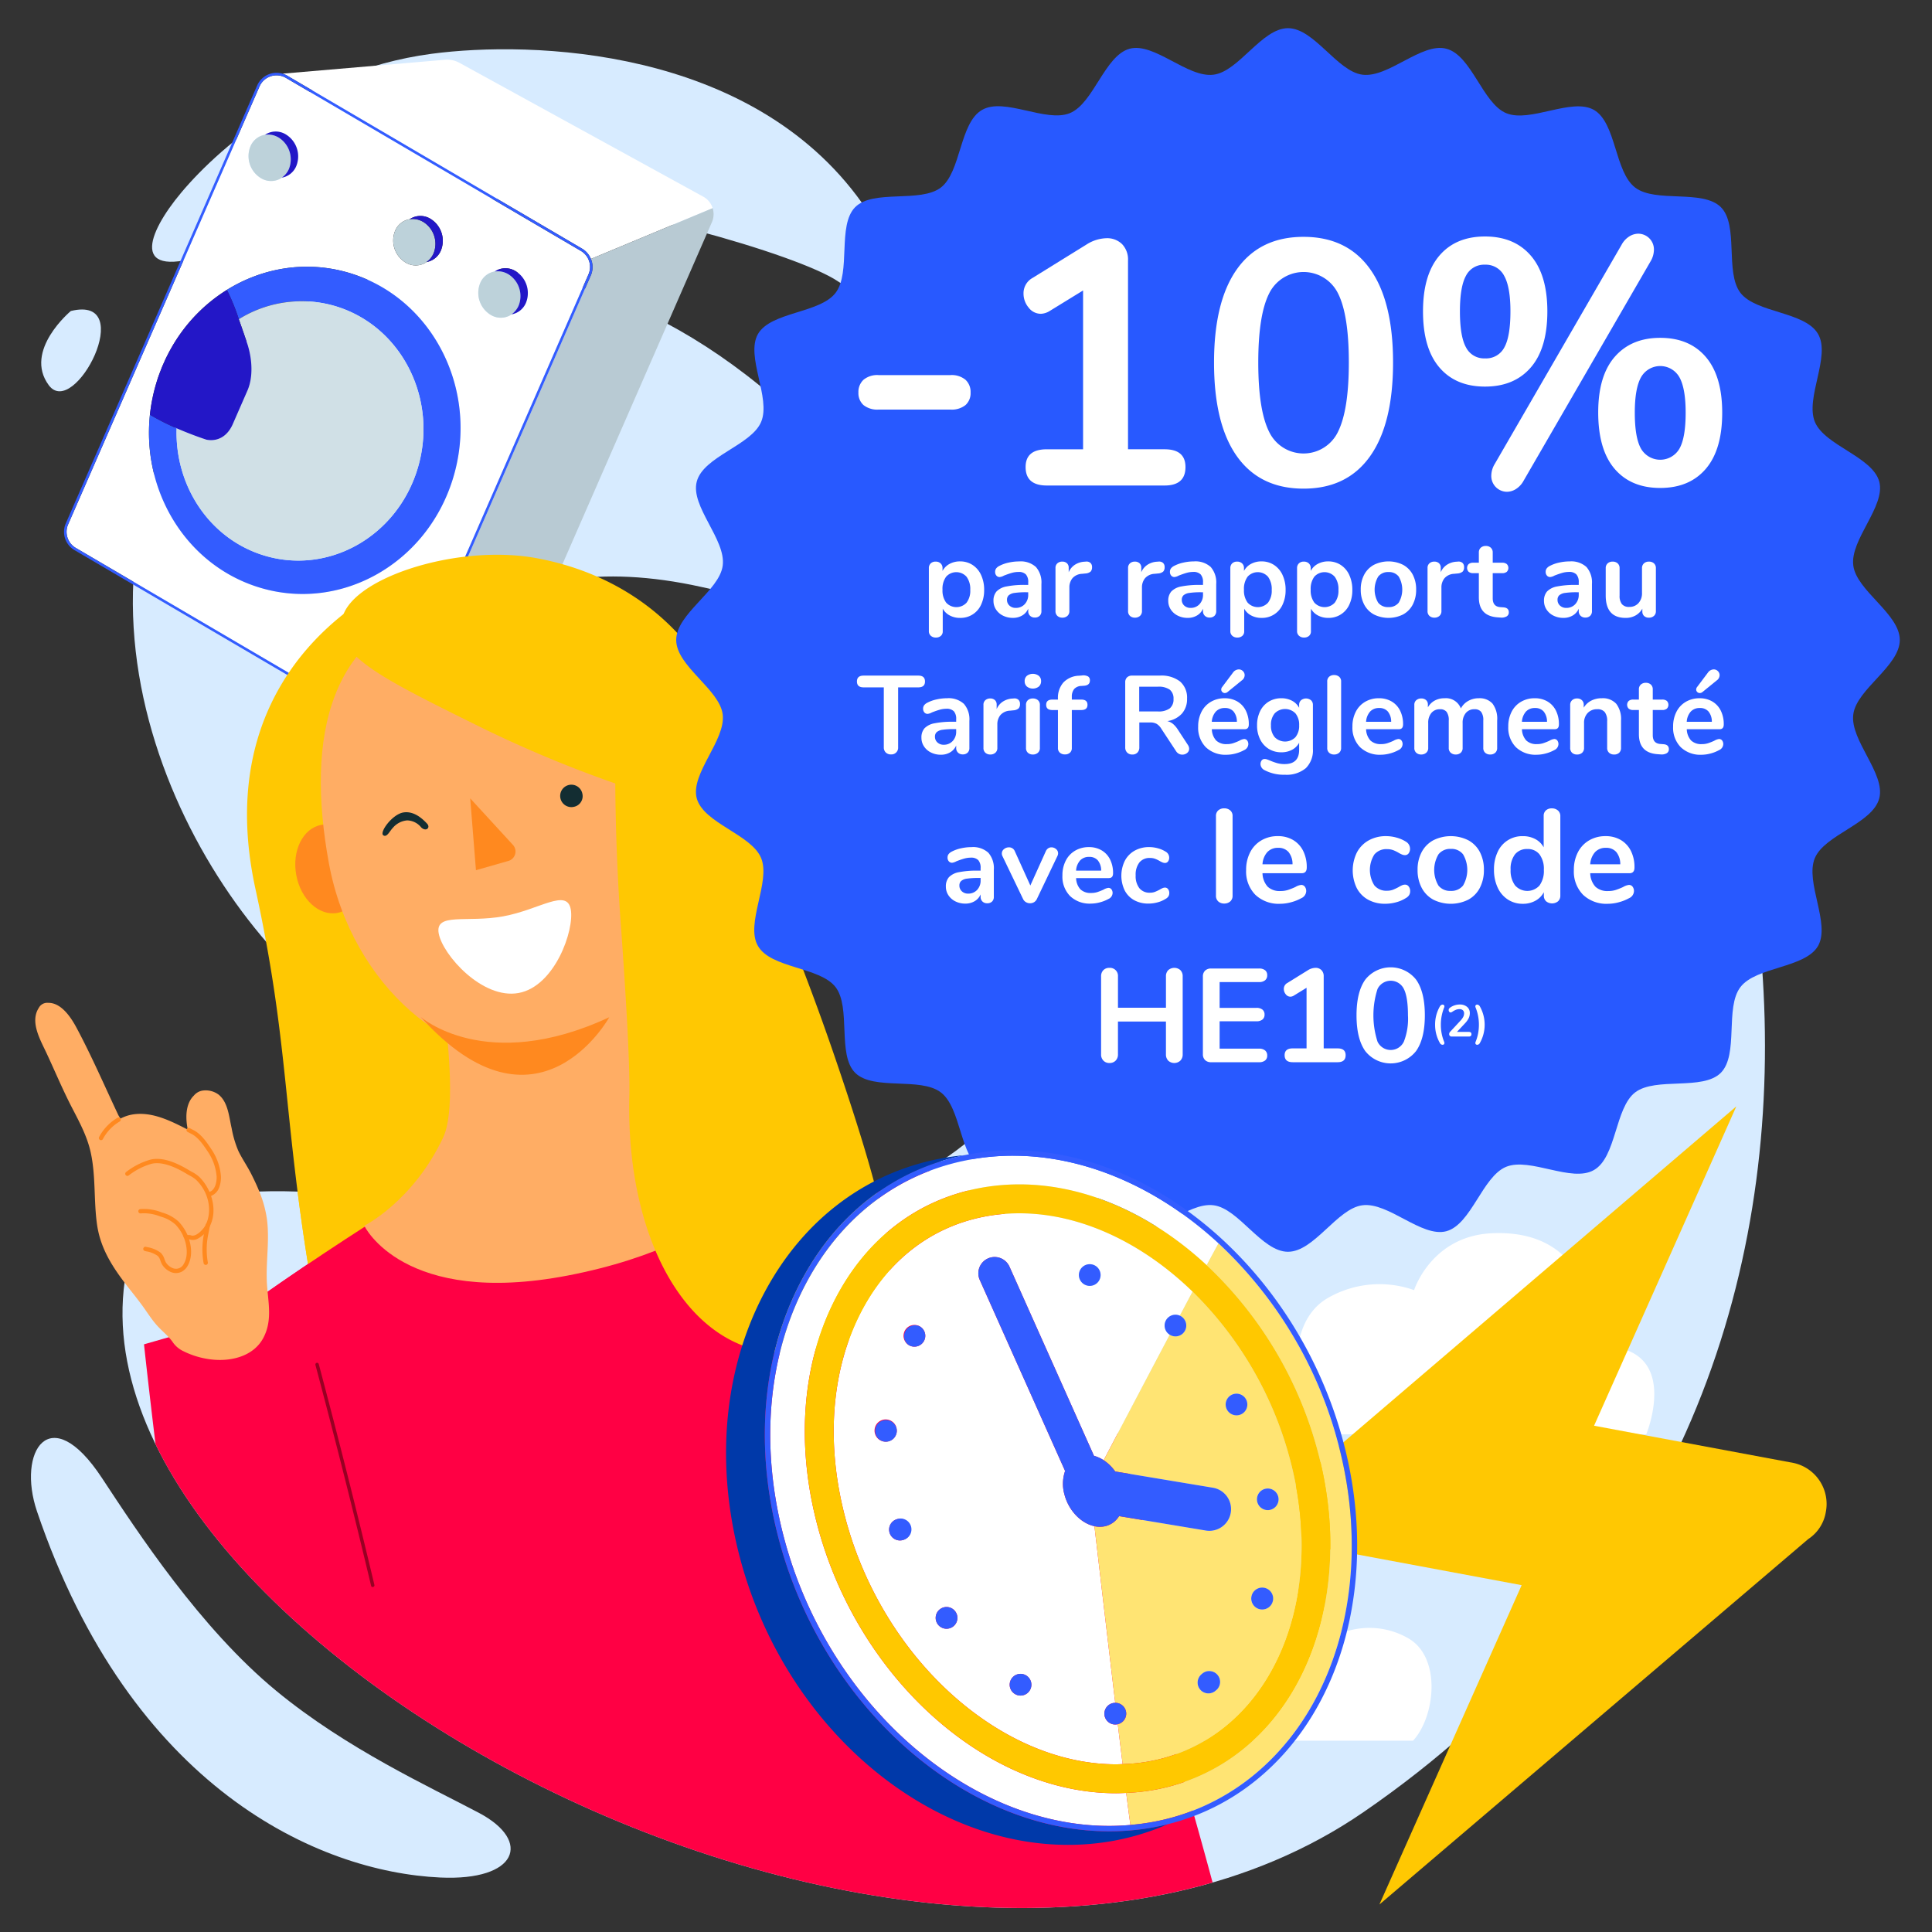 <?xml version="1.0" encoding="UTF-8"?>
<svg xmlns="http://www.w3.org/2000/svg" id="Calque_1" data-name="Calque 1" viewBox="0 0 480 480">
  <rect x="0" y="0" width="480" height="480" fill="#333333" stroke="none"/>
  <defs>
    <style>.cls-1{fill:#d7ebff;}.cls-2{fill:#fff;}.cls-3{fill:none;}.cls-4{fill:#ffc802;}.cls-5{fill:#f04;}.cls-6{fill:#b8cad3;}.cls-7{fill:#335cff;}.cls-8{fill:#d0e0e6;}.cls-9{fill:#bdd2da;}.cls-10{fill:#2317c7;}.cls-11{fill:#ffad64;}.cls-12{fill:#ff891f;}.cls-13{fill:#132d32;}.cls-14{fill:#980023;}.cls-15{fill:#2859ff;}.cls-16{fill:#0039a9;}.cls-17{fill:#ffe473;}.cls-18{fill:#ffc800;}</style>
  </defs>
  <title>480x480_HE-mai25-HE10-2</title>
  <path class="cls-1" d="M32.306,311.727c3.614-13.614,23.576-20.455,73.7-12.186C145.737,306.1,219.131,314.907,251.5,272.11c45.027-59.542,17.426-111.391-1.232-177.612-20.205-71.712,37.2-103.271,116.255-22.287s121.905,275.132-27.773,378.011c-110.72,76.1-330.869-46.485-306.439-138.5"></path>
  <path class="cls-1" d="M107.275,13.358c24.658-3.256,79.255-1.722,106.883,37.052,7.23,10.147,8.928,29.659-5.89,19.542C198.19,63.071,150.9,49.854,128.455,49.4S73.726,54.356,56.348,61.367c-23.7,9.559-20.7-1.422-12.9-11.55s30.51-32.06,63.829-36.459"></path>
  <path class="cls-1" d="M17.605,77.262S5.759,87.094,12.115,95.7s22.309-22.514,5.49-18.436"></path>
  <path class="cls-1" d="M174.319,145.839c-51.276-11.421-74.46,16.849-71.553,41.143,6.337,52.954,34.361,73.091,4.512,73.045S23.415,195.8,34.477,132.185C46.408,63.576,132.9,38.51,201.869,107.7c27.254,27.338,21.164,48.993-27.55,38.142"></path>
  <path class="cls-1" d="M9.191,375.5C32.548,444.293,79.1,465.068,109.38,466.465c19.137.883,22.908-9.02,9.611-16.062-12.1-6.41-32.836-15.88-50.355-30.316-18.93-15.6-34.513-39.539-43.321-52.906-12.95-19.652-21.164-6.526-16.124,8.32"></path>
  <path class="cls-2" d="M328.32,356.351h80.694s9.487-23.051-12.983-21.858c0,0,2.357-29.306-25.31-28.1-15.12.657-19.393,14.134-19.393,14.134a25.7,25.7,0,0,0-21.505,2c-11.011,6.41-8.819,25.967-1.5,33.83"></path>
  <path class="cls-2" d="M351.059,432.477H290.424s-7.129-17.321,9.756-16.425c0,0-1.771-22.021,19.018-21.117a16.126,16.126,0,0,1,14.572,10.621,19.308,19.308,0,0,1,16.159,1.5c8.274,4.816,6.627,19.512,1.13,25.42"></path>
  <path class="cls-3" d="M243.492,365.049s.657,7.2,3.095,22.051Z"></path>
  <path class="cls-4" d="M73.932,296.046c.7,5.519,1.54,11.456,2.589,18,8.744-5.888,16.955-11.151,23.757-15.4A237.78,237.78,0,0,0,73.932,296.046Z"></path>
  <path class="cls-5" d="M293.558,423.21s-16.891-104.255-46.327-123.4a136.956,136.956,0,0,0-16.855-9.247C193.709,311.79,138.56,304.912,106,299.541c-1.96-.323-3.857-.615-5.726-.893-6.8,4.25-15.014,9.513-23.757,15.4-5.661,3.813-11.541,7.882-17.406,12.114-.587.512-1.155,1.058-1.714,1.623l-21.618,6.209s1.059,10,2.865,24.835c34.194,70.1,167.875,136.268,262.623,108.877-5.162-19.135-13.8-49.648-23.832-78.971l2.237,1.561ZM246.587,387.1c-2.438-14.855-3.095-22.051-3.095-22.051Z"></path>
  <polygon class="cls-3" points="146.815 64.328 146.815 64.329 177.057 51.716 177.057 51.715 146.815 64.328"></polygon>
  <path class="cls-2" d="M16.926,130.288a4.624,4.624,0,0,0,1.9,5.836L92.089,179.1a4.619,4.619,0,0,0,6.573-2.135l47.544-108.8a4.624,4.624,0,0,0-1.9-5.836L71.044,19.356a4.724,4.724,0,0,0-.488-.248,4.621,4.621,0,0,0-6.085,2.383ZM119.3,70.335a4.774,4.774,0,0,1,3.637-2.893,4.779,4.779,0,0,1,5.175-.07,6.4,6.4,0,0,1,2.567,7.862,4.763,4.763,0,0,1-3.546,2.859,4.8,4.8,0,0,1-5.267.1A6.4,6.4,0,0,1,119.3,70.335ZM98.164,57.341a4.774,4.774,0,0,1,3.639-2.893,4.779,4.779,0,0,1,5.174-.07,6.4,6.4,0,0,1,2.567,7.862A4.76,4.76,0,0,1,106,65.1a4.794,4.794,0,0,1-5.27.106A6.4,6.4,0,0,1,98.164,57.341ZM87.771,68.124c20.31,6.69,31.376,29.484,24.719,50.911s-28.517,33.372-48.827,26.681c-20.239-6.668-31.3-29.33-24.78-50.694.022-.072.039-.144.061-.216q.3-.97.645-1.912c.085-.235.181-.464.27-.7.146-.381.29-.764.446-1.138.135-.324.28-.641.422-.96.119-.266.234-.535.358-.8.182-.388.375-.769.568-1.149.09-.176.177-.354.269-.529.234-.445.478-.883.727-1.316.053-.091.1-.184.157-.275q.44-.755.909-1.485l.009-.014C53.175,69.792,71,62.6,87.771,68.124ZM71.036,33.409A6.4,6.4,0,0,1,73.6,41.271a4.76,4.76,0,0,1-3.543,2.857,4.794,4.794,0,0,1-5.269.106,6.4,6.4,0,0,1-2.567-7.862,4.775,4.775,0,0,1,3.634-2.892A4.782,4.782,0,0,1,71.036,33.409Z"></path>
  <path class="cls-2" d="M125.481,67.737l-.077-.031Z"></path>
  <path class="cls-2" d="M105.138,55.122h0a6.4,6.4,0,0,1,2.567,7.862c-.007.016-.016.03-.023.046.007-.016.017-.029.024-.046A6.4,6.4,0,0,0,105.138,55.122Z"></path>
  <path class="cls-2" d="M126.272,68.116h0a6.4,6.4,0,0,1,2.567,7.862c-.007.016-.016.03-.023.046.007-.016.017-.029.024-.046A6.4,6.4,0,0,0,126.272,68.116Z"></path>
  <path class="cls-2" d="M107.327,63.685c.02-.031.04-.061.059-.093C107.367,63.624,107.347,63.654,107.327,63.685Z"></path>
  <path class="cls-2" d="M69.2,34.154h0a6.4,6.4,0,0,1,2.567,7.862c-.007.015-.015.029-.022.044.007-.015.016-.028.023-.044A6.4,6.4,0,0,0,69.2,34.154Z"></path>
  <path class="cls-2" d="M104.352,54.744l-.085-.034Z"></path>
  <path class="cls-2" d="M128.461,76.679c.02-.031.04-.061.059-.093C128.5,76.618,128.48,76.648,128.461,76.679Z"></path>
  <path class="cls-2" d="M71.389,42.712c.018-.029.037-.057.055-.086C71.426,42.656,71.407,42.683,71.389,42.712Z"></path>
  <path class="cls-2" d="M68.408,33.775l-.08-.032Z"></path>
  <path class="cls-2" d="M144.63,61.784a5.217,5.217,0,0,1,2.185,2.544l30.242-12.613,0,0h0a4.926,4.926,0,0,0-2.2-2.779L114.147,15.607a6.342,6.342,0,0,0-3.594-.76L70.178,18.3a5.221,5.221,0,0,1,1.187.505Z"></path>
  <path class="cls-6" d="M177.057,51.716,146.815,64.329a5.228,5.228,0,0,1-.026,4.094l-47.544,108.8a5.223,5.223,0,0,1-1.009,1.479l28.228-14.458a11.2,11.2,0,0,0,5.151-5.478L176.875,55.19A4.966,4.966,0,0,0,177.057,51.716Z"></path>
  <polygon class="cls-6" points="177.057 51.715 177.057 51.716 177.057 51.715 177.057 51.715 177.056 51.708 177.055 51.71 177.055 51.71 177.057 51.715"></polygon>
  <path class="cls-7" d="M146.788,68.423a5.228,5.228,0,0,0,.026-4.094h0a5.217,5.217,0,0,0-2.185-2.544L71.365,18.807a5.256,5.256,0,0,0-7.474,2.43l-47.545,108.8a5.257,5.257,0,0,0,2.157,6.638l73.265,42.974a5.122,5.122,0,0,0,.553.283,5.36,5.36,0,0,0,6.923-2.712ZM67.279,18.946a4.624,4.624,0,0,1,3.278.161,4.724,4.724,0,0,1,.488.248l73.265,42.976a4.624,4.624,0,0,1,1.9,5.836l-47.544,108.8a4.619,4.619,0,0,1-6.573,2.135L18.824,136.125a4.624,4.624,0,0,1-1.9-5.836L64.471,21.49A4.628,4.628,0,0,1,67.279,18.946Z"></path>
  <path class="cls-7" d="M43.724,84.533A40.435,40.435,0,0,1,56.388,72.05,51.324,51.324,0,0,1,59.333,79.3a29.442,29.442,0,0,1,24.754-3c16.1,5.3,24.87,23.371,19.594,40.355s-22.6,26.45-38.7,21.148C51.7,133.434,43.416,120.373,43.88,106.4a57.176,57.176,0,0,1-6.627-3.362,42.907,42.907,0,0,1,1.63-8.017c-6.516,21.363,4.541,44.026,24.78,50.694,20.309,6.692,42.171-5.253,48.827-26.681s-4.408-44.221-24.719-50.911C71,62.6,53.175,69.792,43.724,84.533Z"></path>
  <path class="cls-7" d="M42.806,86.032q.441-.754.909-1.485Q43.247,85.277,42.806,86.032Z"></path>
  <path class="cls-7" d="M41.085,89.3c.183-.388.375-.769.568-1.149C41.461,88.532,41.268,88.912,41.085,89.3Z"></path>
  <path class="cls-7" d="M41.922,87.623q.352-.667.727-1.316C42.4,86.74,42.157,87.177,41.922,87.623Z"></path>
  <path class="cls-7" d="M40.305,91.058c.135-.324.28-.641.422-.96C40.585,90.417,40.44,90.734,40.305,91.058Z"></path>
  <path class="cls-7" d="M39.589,92.893c.085-.235.18-.464.27-.7C39.77,92.429,39.675,92.658,39.589,92.893Z"></path>
  <path class="cls-8" d="M61.48,97.026l-3.653,8.36c-1.295,2.963-3.706,4.388-6.521,3.856,0,0-3.4-1.083-7.426-2.841-.464,13.972,7.822,27.033,21.1,31.408,16.1,5.3,33.425-4.165,38.7-21.148s-3.5-35.051-19.594-40.355a29.442,29.442,0,0,0-24.754,3c1.172,3.284,2.214,6.42,2.214,6.42C62.805,89.869,62.78,94.052,61.48,97.026Z"></path>
  <path class="cls-9" d="M121.865,78.2a4.8,4.8,0,0,0,5.267-.1c-.017,0-.033.009-.049.011a4.963,4.963,0,0,0,1.378-1.425c.02-.031.04-.061.059-.093a5.076,5.076,0,0,0,.3-.562c.007-.016.016-.03.023-.046a6.4,6.4,0,0,0-2.567-7.862h0a5.252,5.252,0,0,0-.79-.379l-.077-.031a4.9,4.9,0,0,0-2.511-.239c.014-.009.029-.016.042-.025a4.774,4.774,0,0,0-3.637,2.893A6.4,6.4,0,0,0,121.865,78.2Z"></path>
  <path class="cls-10" d="M125.4,67.706l.077.031a5.252,5.252,0,0,1,.79.379h0a6.4,6.4,0,0,1,2.567,7.862c-.007.016-.017.03-.024.046a5.076,5.076,0,0,1-.3.562c-.019.032-.039.062-.059.093a4.963,4.963,0,0,1-1.378,1.425c.017,0,.033-.008.049-.011a4.763,4.763,0,0,0,3.546-2.859,6.4,6.4,0,0,0-2.567-7.862,4.779,4.779,0,0,0-5.175.07c-.014.009-.029.016-.042.025A4.9,4.9,0,0,1,125.4,67.706Z"></path>
  <path class="cls-9" d="M100.732,65.2A4.794,4.794,0,0,0,106,65.1c-.018,0-.036.009-.054.013a4.942,4.942,0,0,0,1.38-1.424c.02-.031.04-.061.059-.093a5.082,5.082,0,0,0,.3-.562c.007-.016.016-.03.023-.046a6.4,6.4,0,0,0-2.567-7.862h0a5.274,5.274,0,0,0-.784-.377l-.085-.034a4.881,4.881,0,0,0-2.5-.239c.013-.009.028-.015.041-.024a4.774,4.774,0,0,0-3.639,2.893A6.4,6.4,0,0,0,100.732,65.2Z"></path>
  <path class="cls-10" d="M104.267,54.71l.085.034a5.274,5.274,0,0,1,.784.377h0a6.4,6.4,0,0,1,2.567,7.862c-.007.016-.017.03-.024.046a5.082,5.082,0,0,1-.3.562c-.019.032-.039.062-.059.093a4.942,4.942,0,0,1-1.38,1.424c.018,0,.036-.009.054-.013a4.76,4.76,0,0,0,3.543-2.857,6.4,6.4,0,0,0-2.567-7.862,4.779,4.779,0,0,0-5.174.07c-.013.009-.028.015-.041.024A4.881,4.881,0,0,1,104.267,54.71Z"></path>
  <path class="cls-9" d="M62.223,36.372a6.4,6.4,0,0,0,2.567,7.862,4.794,4.794,0,0,0,5.269-.106c-.018,0-.035.009-.054.012a4.976,4.976,0,0,0,1.383-1.428c.018-.029.037-.057.055-.086a5.062,5.062,0,0,0,.3-.567c.007-.015.015-.029.022-.044A6.4,6.4,0,0,0,69.2,34.154a5.272,5.272,0,0,0-.789-.379l-.08-.032a4.893,4.893,0,0,0-2.509-.24c.012-.008.026-.014.039-.023A4.775,4.775,0,0,0,62.223,36.372Z"></path>
  <path class="cls-10" d="M68.328,33.742l.08.032a5.272,5.272,0,0,1,.789.379h0a6.4,6.4,0,0,1,2.567,7.862c-.007.015-.016.028-.023.044a5.062,5.062,0,0,1-.3.567c-.018.029-.036.057-.055.086a4.976,4.976,0,0,1-1.383,1.428c.018,0,.036-.009.054-.012A4.76,4.76,0,0,0,73.6,41.271a6.4,6.4,0,0,0-2.567-7.862,4.782,4.782,0,0,0-5.178.071c-.012.008-.026.014-.039.023A4.893,4.893,0,0,1,68.328,33.742Z"></path>
  <path class="cls-10" d="M43.88,106.4c4.03,1.758,7.426,2.841,7.426,2.841,2.815.532,5.227-.893,6.521-3.856l3.653-8.36c1.3-2.974,1.325-7.157.068-11.3,0,0-1.043-3.136-2.214-6.42a51.324,51.324,0,0,0-2.945-7.254A40.435,40.435,0,0,0,43.724,84.533l-.009.014q-.469.73-.909,1.485c-.053.091-.1.184-.157.275q-.374.65-.727,1.316c-.092.174-.179.353-.269.529-.194.38-.385.761-.568,1.149-.124.262-.239.531-.358.8-.142.319-.287.636-.422.96-.156.374-.3.757-.446,1.138-.089.233-.184.462-.27.7q-.342.943-.645,1.912c-.022.072-.039.144-.061.216a42.907,42.907,0,0,0-1.63,8.017A57.176,57.176,0,0,0,43.88,106.4Z"></path>
  <path class="cls-4" d="M139.881,144.165c-5.43-8.617-32.73-6.1-49.608,4.838C73.436,160.1,55.1,182.487,63.46,220.824S70.248,276.3,77.035,317.2c0,0,22.224-13.441,29.848-20.148,14.722-12.95,24.236-34.43,19.909-46.459-6.289-17.825-35.109-41.755-35.109-41.755A193.3,193.3,0,0,0,119.9,181.4c17.888-21.44,24.75-29.977,19.981-37.237"></path>
  <path class="cls-4" d="M320.77,372.391a9.942,9.942,0,0,1,4.358-6.673l106.257-90.841-35.343,79.339,49.585,9.256a10.419,10.419,0,0,1,7.983,12.231,9.945,9.945,0,0,1-4.358,6.673L342.709,473.165l35.342-79.336-49.3-9.2a10.221,10.221,0,0,1-8.026-12.04q.021-.1.044-.191"></path>
  <path class="cls-5" d="M243.492,365.049s40.115-29.1,10.679-48.244-75.823-42.334-75.823-42.334l-59.864,13.14s-29.907,17.3-59.369,38.552C35.174,347.035,80.706,393.176,90.055,387,98.254,384.718,243.492,365.049,243.492,365.049Z"></path>
  <path class="cls-11" d="M156.438,241.848c-.157,11.576.726,30.282,4.339,35.9s36.388,6.92,36.388,6.92-11.52,23.669-56.085,32.23C100.1,324.773,90.5,304.529,90.5,304.529s12.085-5.985,19.608-21.937c5.641-11.961-4.447-59.736-4.447-59.736Z"></path>
  <path class="cls-4" d="M85.523,156.208a50.5,50.5,0,0,0-12.015,34.268c.169,12.763,7.3,29.074,7.3,29.074l27.644-54.24Z"></path>
  <path class="cls-12" d="M83.8,226.813c-4.53.828-9.1-3.4-10.2-9.438s1.675-11.6,6.205-12.431,9.1,3.4,10.2,9.433-1.674,11.607-6.2,12.435"></path>
  <path class="cls-11" d="M81.7,214.4c5.671,31.037,31.336,51.436,51.667,47.221s38.612-33.31,32.941-64.341S142,143.4,112.829,149.226c-31.56,6.429-36.8,34.14-31.129,65.176"></path>
  <path class="cls-13" d="M142.627,200.444a2.785,2.785,0,1,1,2.072-3.2,2.7,2.7,0,0,1-2.072,3.2"></path>
  <path class="cls-2" d="M109,231.918c.97,5.306,10.834,16.436,19.839,14.79s13.906-15.636,12.966-20.784c-.969-5.306-7.792.1-16.8,1.741s-16.977-1.052-16.007,4.254"></path>
  <path class="cls-4" d="M84.934,154.122c1.483-10.076,27.47-18.811,47.33-15.628,19.886,3.346,45.7,16.411,53.556,54.853s9.638,33.745,22.872,73.037c19.256,57.171,16.14,65.538-9.576,69.4s-43.742-25.014-42.758-63.453c.175-6.827-.655-22.124-2.028-41.479-1.453-18.846-1.462-36.2-1.462-36.2A301.756,301.756,0,0,1,118.263,180.1c-25.028-12.379-34.756-17.413-33.328-25.983"></path>
  <path class="cls-12" d="M116.819,198.346,127.4,209.873a2.434,2.434,0,0,1-1.093,4.023l-8.055,2.3Z"></path>
  <path class="cls-12" d="M104.457,252.6s16.175,14.449,46.918.127c0,0-17.795,32.261-46.918-.127"></path>
  <path class="cls-13" d="M106.1,204.626c-.921-.982-3.132-3.237-5.905-2.769s-6.063,5.02-4.935,5.694c.879.526,1.473-.965,2.377-1.916a5.222,5.222,0,0,1,3.535-1.813,4.636,4.636,0,0,1,3.493,1.769c1.21,1.127,2.356.018,1.435-.965"></path>
  <path class="cls-11" d="M37.986,328.069c-.886-1.156-1.671-2.373-2.537-3.568-.915-1.261-1.881-2.487-2.847-3.71-4.035-5.109-7.564-9.987-8.5-16.591-.835-5.93-.275-12-1.564-17.875-.883-4.029-2.822-7.576-4.7-11.214-2.307-4.459-4.238-9.116-6.37-13.658-1.493-3.18-4.062-7.611-1.836-11.035a2.36,2.36,0,0,1,2.325-1.263c3.3-.068,5.731,3.707,7.076,6.224,3.766,7.052,6.92,14.362,10.331,21.59.184.392.373.6.558.947a9.9,9.9,0,0,1,3.1-1.04c4.808-.737,9.447,1.636,13.637,3.779-.589-2.744-.644-6.38,1.52-8.475a3.5,3.5,0,0,1,2.155-1.227,5.422,5.422,0,0,1,3.947.977c2.407,1.911,2.628,5.616,3.273,8.384a26.276,26.276,0,0,0,1.662,5.626c.944,1.96,2.2,3.748,3.182,5.687.8,1.576,1.558,3.187,2.2,4.842a28.1,28.1,0,0,1,1.693,6.233c.719,5.093-.174,10.213-.012,15.321.04,1.254.163,2.494.287,3.724.357,3.567.7,7.044-1.061,10.5-2.324,4.558-7.666,5.973-12.43,5.564a20.928,20.928,0,0,1-7.49-2.1,6.6,6.6,0,0,1-2.752-2.38c-1.08-1.484-2.613-2.667-3.835-4.034C38.644,328.9,38.307,328.49,37.986,328.069Z"></path>
  <path class="cls-12" d="M52.523,297.109a.853.853,0,0,1-.291.078.181.181,0,0,0-.063.014.536.536,0,1,1-.384-1,1.2,1.2,0,0,1,.291-.074.548.548,0,0,1,.136-.078c1.33-.516,1.684-2.65,1.6-3.871a12.916,12.916,0,0,0-2.249-6.152c-1.14-1.737-2.39-3.5-4.022-4.325q-.459-.232-.925-.471a.536.536,0,0,1,.488-.954q.464.237.921.468c1.868.943,3.215,2.835,4.435,4.693a13.968,13.968,0,0,1,2.422,6.664,6.989,6.989,0,0,1-.368,2.749,3.506,3.506,0,0,1-1.83,2.164A.969.969,0,0,1,52.523,297.109Z"></path>
  <path class="cls-12" d="M25.326,283.22a.536.536,0,0,1-.706-.731,12.152,12.152,0,0,1,4.57-4.778.536.536,0,1,1,.543.924,11.067,11.067,0,0,0-4.163,4.35A.534.534,0,0,1,25.326,283.22Z"></path>
  <path class="cls-12" d="M49.114,307.756a2.5,2.5,0,0,1-2.019.169,1.348,1.348,0,0,0-.286-.014,1.171,1.171,0,0,1-1.139-.476.536.536,0,0,1,.884-.6,2.22,2.22,0,0,0,.243.006,1.774,1.774,0,0,1,.69.088c1.1.431,2.806-1.25,3.415-2.272,1.7-2.857,1.534-7.853-2.131-11.485a7.615,7.615,0,0,0-1.647-1.107c-.233-.13-.473-.264-.7-.4-3.629-2.2-6.583-3.049-8.778-2.522a16.6,16.6,0,0,0-5.689,2.913.536.536,0,0,1-.648-.853,17.684,17.684,0,0,1,6.087-3.1c2.515-.6,5.65.263,9.584,2.648.212.128.433.252.668.382a8.39,8.39,0,0,1,1.881,1.282c3.024,3,4.857,8.5,2.3,12.794A7.207,7.207,0,0,1,49.114,307.756Z"></path>
  <path class="cls-12" d="M45.063,315.992a3.211,3.211,0,0,1-2.9-.1,4.712,4.712,0,0,1-1.9-1.741,6.1,6.1,0,0,1-.4-.92,2.744,2.744,0,0,0-.658-1.187,6.724,6.724,0,0,0-2.846-1.147l-.351-.085a.536.536,0,1,1,.255-1.041l.346.083a7.634,7.634,0,0,1,3.28,1.364,3.612,3.612,0,0,1,.98,1.641,5.251,5.251,0,0,0,.325.76,3.656,3.656,0,0,0,1.458,1.318,2.159,2.159,0,0,0,3.009-.93c1.211-2.029.746-4.847-.092-6.808a10.5,10.5,0,0,0-1.956-2.941,9.047,9.047,0,0,0-3.675-1.989l-.327-.119a10.82,10.82,0,0,0-4.664-.683.536.536,0,1,1-.093-1.068,11.881,11.881,0,0,1,5.125.744l.324.118a9.965,9.965,0,0,1,4.1,2.272,11.569,11.569,0,0,1,2.152,3.244c1.22,2.853,1.23,5.761.027,7.778A3.591,3.591,0,0,1,45.063,315.992Z"></path>
  <path class="cls-12" d="M51.345,314.212a.536.536,0,0,1-.761-.4,19.383,19.383,0,0,1,.033-6.955c.076-.382.143-.732.209-1.076.1-.5.187-.98.3-1.531a.536.536,0,0,1,1.049.221c-.114.54-.2,1.011-.3,1.51-.066.348-.134.7-.211,1.087a18.368,18.368,0,0,0-.024,6.583A.536.536,0,0,1,51.345,314.212Z"></path>
  <path class="cls-14" d="M78.367,339.107Q85.65,366.455,92.2,393.99c.126.531.945.306.819-.226q-6.546-27.533-13.83-54.882a.425.425,0,0,0-.819.226Z"></path>
  <path class="cls-15" d="M472,159c0,6.508-10.765,12.225-11.557,18.491-.851,6.447,8.088,14.72,6.448,20.862-1.644,6.265-13.564,9-16,14.841-2.492,5.961,3.954,16.3.791,21.836-3.224,5.536-15.391,5.109-19.283,10.219s-.363,16.727-4.864,21.288c-4.5,4.5-16.18.973-21.291,4.866-5.046,3.892-4.624,16.058-10.219,19.281-5.534,3.224-15.874-3.223-21.835-.791-5.9,2.434-8.637,14.294-14.843,16-6.142,1.642-14.412-7.3-20.861-6.447C332.228,300.234,326.509,311,320,311s-12.227-10.765-18.492-11.555c-6.446-.852-14.719,8.089-20.863,6.447-6.263-1.642-9-13.563-14.84-16-5.961-2.494-16.3,3.955-21.835.791-5.536-3.223-5.111-15.389-10.221-19.281s-16.724-.366-21.286-4.866c-4.5-4.5-.972-16.179-4.866-21.288-3.894-5.049-16.059-4.624-19.281-10.219-3.227-5.536,3.222-15.875.789-21.836-2.433-5.9-14.291-8.638-16-14.841-1.639-6.142,7.24-14.415,6.448-20.862C178.765,171.227,168,165.509,168,159s10.765-12.225,11.557-18.491c.853-6.447-8.088-14.719-6.448-20.862,1.644-6.265,13.564-9,16-14.841,2.495-5.96-3.954-16.3-.789-21.836,3.222-5.535,15.387-5.109,19.281-10.219s.363-16.727,4.866-21.288c4.5-4.5,16.178-.973,21.286-4.866,5.051-3.892,4.624-16.057,10.221-19.281,5.534-3.224,15.874,3.224,21.835.791,5.9-2.433,8.637-14.294,14.84-16,6.144-1.642,14.417,7.3,20.863,6.447C307.775,17.768,313.491,7,320,7s12.227,10.765,18.49,11.555c6.448.852,14.719-8.089,20.861-6.447,6.268,1.643,9,13.564,14.843,16,5.961,2.494,16.3-3.954,21.835-.791,5.536,3.224,5.111,15.389,10.219,19.281s16.727.366,21.291,4.866c4.5,4.5.972,16.18,4.864,21.288,3.892,5.049,16.059,4.624,19.283,10.219,3.222,5.535-3.224,15.876-.791,21.836,2.433,5.9,14.294,8.637,16,14.841,1.639,6.143-7.3,14.415-6.448,20.862C461.235,146.776,472,152.493,472,159Z"></path>
  <path class="cls-2" d="M214.529,100.634a3.966,3.966,0,0,1-1.255-3.115,4.106,4.106,0,0,1,1.255-3.159,5.346,5.346,0,0,1,3.764-1.168h17.826a5.352,5.352,0,0,1,3.765,1.168,4.113,4.113,0,0,1,1.255,3.159,3.972,3.972,0,0,1-1.255,3.115,5.486,5.486,0,0,1-3.765,1.125H218.293A5.48,5.48,0,0,1,214.529,100.634Z"></path>
  <path class="cls-2" d="M294.529,116.037q0,4.588-5.192,4.586H260.089q-5.279,0-5.279-4.586,0-4.413,5.279-4.413h9V72.165L260.78,77.27a4.467,4.467,0,0,1-2.163.692,3.813,3.813,0,0,1-3.072-1.558,5.381,5.381,0,0,1-1.254-3.461,4.34,4.34,0,0,1,2.25-3.894l13.412-8.307a9.637,9.637,0,0,1,4.933-1.558,5.268,5.268,0,0,1,3.894,1.471,5.5,5.5,0,0,1,1.472,4.067v46.9h9.086Q294.528,111.624,294.529,116.037Z"></path>
  <path class="cls-2" d="M307.336,113.4q-5.711-8-5.712-23.321,0-15.229,5.712-23.234t16.527-8q10.816,0,16.528,8T346.1,90.077q0,15.231-5.711,23.277T323.863,121.4Q313.045,121.4,307.336,113.4Zm25.095-6.144q2.681-5.407,2.683-17.177,0-11.855-2.683-17.177a9.539,9.539,0,0,0-17.134.043q-2.684,5.366-2.683,17.134t2.683,17.177a9.489,9.489,0,0,0,17.134,0Z"></path>
  <path class="cls-2" d="M357.61,91.289q-4.068-4.758-4.067-13.932,0-9.086,4.067-13.845t11.336-4.759q7.269,0,11.379,4.759t4.11,13.845q0,9.174-4.11,13.932t-11.379,4.759Q361.678,96.048,357.61,91.289Zm16.139-4.976q1.513-2.726,1.515-8.957,0-6.056-1.558-8.826a5.113,5.113,0,0,0-4.76-2.769,5.028,5.028,0,0,0-4.716,2.726q-1.516,2.726-1.515,8.87,0,6.231,1.515,8.957a5.029,5.029,0,0,0,4.716,2.726A5.1,5.1,0,0,0,373.749,86.313Zm2.9,35.176a4.271,4.271,0,0,1-2.25.692,3.915,3.915,0,0,1-3.894-3.98,5.762,5.762,0,0,1,.865-2.942l31.5-54.43a5.574,5.574,0,0,1,1.9-2.077,4.259,4.259,0,0,1,2.25-.692,3.915,3.915,0,0,1,3.894,3.98,5.765,5.765,0,0,1-.865,2.942l-31.5,54.43A5.583,5.583,0,0,1,376.647,121.489Zm24.489-5.019q-4.068-4.758-4.067-14.019,0-9.086,4.11-13.8t11.293-4.716q7.269,0,11.336,4.759t4.067,13.846q0,9.173-4.067,13.932t-11.336,4.76Q405.2,121.229,401.137,116.47Zm16.1-4.976q1.557-2.726,1.558-8.956,0-6.056-1.558-8.827a5.475,5.475,0,0,0-9.519,0q-1.559,2.771-1.558,8.827,0,6.23,1.558,8.956a5.517,5.517,0,0,0,9.519,0Z"></path>
  <path class="cls-2" d="M241.626,140.359a5.863,5.863,0,0,1,2.123,2.5,8.624,8.624,0,0,1,.759,3.709,8.347,8.347,0,0,1-.759,3.667,5.567,5.567,0,0,1-5.226,3.282,5.339,5.339,0,0,1-2.564-.607,4.243,4.243,0,0,1-1.737-1.682v5.626a1.434,1.434,0,0,1-.469,1.13,1.809,1.809,0,0,1-1.241.414,1.79,1.79,0,0,1-1.255-.441,1.5,1.5,0,0,1-.482-1.158V141.159a1.574,1.574,0,0,1,.455-1.186,1.689,1.689,0,0,1,1.228-.441,1.738,1.738,0,0,1,1.24.441,1.55,1.55,0,0,1,.469,1.186v.689a4.229,4.229,0,0,1,1.752-1.751,5.374,5.374,0,0,1,2.605-.621A5.593,5.593,0,0,1,241.626,140.359Zm-1.476,9.362a4.871,4.871,0,0,0,.91-3.157,5.15,5.15,0,0,0-.91-3.254,3.4,3.4,0,0,0-5.088-.027,5.088,5.088,0,0,0-.9,3.227,5.036,5.036,0,0,0,.9,3.2,3.441,3.441,0,0,0,5.088.014Z"></path>
  <path class="cls-2" d="M257.372,140.869a5.83,5.83,0,0,1,1.365,4.233v6.729A1.556,1.556,0,0,1,258.3,153a1.668,1.668,0,0,1-1.213.427,1.612,1.612,0,0,1-1.172-.441,1.539,1.539,0,0,1-.455-1.158v-.607a3.6,3.6,0,0,1-1.476,1.682,4.43,4.43,0,0,1-2.33.607,5.413,5.413,0,0,1-2.455-.552,4.361,4.361,0,0,1-1.737-1.517,3.831,3.831,0,0,1-.634-2.151,3.408,3.408,0,0,1,.759-2.344,4.558,4.558,0,0,1,2.468-1.241,22.479,22.479,0,0,1,4.716-.386h.689v-.634a2.826,2.826,0,0,0-.579-1.972A2.467,2.467,0,0,0,253,142.1a5.97,5.97,0,0,0-1.627.234q-.826.235-1.958.676a2.749,2.749,0,0,1-1.048.358,1.035,1.035,0,0,1-.813-.358,1.364,1.364,0,0,1-.316-.937,1.4,1.4,0,0,1,.234-.813,2.214,2.214,0,0,1,.785-.648,9.014,9.014,0,0,1,2.3-.828,11.886,11.886,0,0,1,2.634-.3A5.618,5.618,0,0,1,257.372,140.869Zm-2.785,9.238a3.341,3.341,0,0,0,.869-2.385v-.579h-.5a19.08,19.08,0,0,0-2.867.165,2.783,2.783,0,0,0-1.462.58,1.474,1.474,0,0,0-.441,1.13,1.872,1.872,0,0,0,.62,1.448,2.189,2.189,0,0,0,1.531.565A2.944,2.944,0,0,0,254.587,150.107Z"></path>
  <path class="cls-2" d="M270.9,139.835a1.345,1.345,0,0,1,.414,1.076,1.505,1.505,0,0,1-.358,1.1,2.2,2.2,0,0,1-1.3.469l-.827.083a3.349,3.349,0,0,0-2.386,1.1,3.605,3.605,0,0,0-.759,2.344V151.8a1.529,1.529,0,0,1-.5,1.227,1.833,1.833,0,0,1-1.241.428,1.78,1.78,0,0,1-1.227-.428,1.55,1.55,0,0,1-.482-1.227V141.131a1.475,1.475,0,0,1,.482-1.186,1.775,1.775,0,0,1,1.2-.414,1.661,1.661,0,0,1,1.158.4,1.466,1.466,0,0,1,.441,1.145v1.1a4.077,4.077,0,0,1,1.558-1.875,4.781,4.781,0,0,1,2.3-.745l.387-.027A1.484,1.484,0,0,1,270.9,139.835Z"></path>
  <path class="cls-2" d="M288.933,139.835a1.345,1.345,0,0,1,.414,1.076,1.505,1.505,0,0,1-.358,1.1,2.2,2.2,0,0,1-1.3.469l-.827.083a3.349,3.349,0,0,0-2.386,1.1,3.605,3.605,0,0,0-.759,2.344V151.8a1.529,1.529,0,0,1-.5,1.227,1.833,1.833,0,0,1-1.241.428,1.78,1.78,0,0,1-1.227-.428,1.55,1.55,0,0,1-.482-1.227V141.131a1.475,1.475,0,0,1,.482-1.186,1.775,1.775,0,0,1,1.2-.414,1.661,1.661,0,0,1,1.158.4,1.466,1.466,0,0,1,.441,1.145v1.1a4.077,4.077,0,0,1,1.558-1.875,4.781,4.781,0,0,1,2.3-.745l.387-.027A1.484,1.484,0,0,1,288.933,139.835Z"></path>
  <path class="cls-2" d="M300.8,140.869a5.83,5.83,0,0,1,1.365,4.233v6.729a1.556,1.556,0,0,1-.441,1.172,1.668,1.668,0,0,1-1.213.427,1.612,1.612,0,0,1-1.172-.441,1.539,1.539,0,0,1-.455-1.158v-.607a3.6,3.6,0,0,1-1.476,1.682,4.43,4.43,0,0,1-2.33.607,5.413,5.413,0,0,1-2.455-.552,4.361,4.361,0,0,1-1.737-1.517,3.831,3.831,0,0,1-.634-2.151,3.408,3.408,0,0,1,.759-2.344,4.558,4.558,0,0,1,2.468-1.241,22.479,22.479,0,0,1,4.716-.386h.689v-.634a2.826,2.826,0,0,0-.579-1.972,2.467,2.467,0,0,0-1.876-.621,5.97,5.97,0,0,0-1.627.234q-.826.235-1.958.676a2.749,2.749,0,0,1-1.048.358,1.035,1.035,0,0,1-.813-.358,1.364,1.364,0,0,1-.316-.937,1.4,1.4,0,0,1,.234-.813,2.214,2.214,0,0,1,.785-.648,9.014,9.014,0,0,1,2.3-.828,11.886,11.886,0,0,1,2.634-.3A5.618,5.618,0,0,1,300.8,140.869Zm-2.785,9.238a3.341,3.341,0,0,0,.869-2.385v-.579h-.5a19.08,19.08,0,0,0-2.867.165,2.783,2.783,0,0,0-1.462.58,1.474,1.474,0,0,0-.441,1.13,1.872,1.872,0,0,0,.62,1.448,2.189,2.189,0,0,0,1.531.565A2.944,2.944,0,0,0,298.02,150.107Z"></path>
  <path class="cls-2" d="M316.522,140.359a5.859,5.859,0,0,1,2.124,2.5,8.638,8.638,0,0,1,.758,3.709,8.36,8.36,0,0,1-.758,3.667,5.569,5.569,0,0,1-5.226,3.282,5.341,5.341,0,0,1-2.565-.607,4.249,4.249,0,0,1-1.737-1.682v5.626a1.431,1.431,0,0,1-.469,1.13,1.806,1.806,0,0,1-1.24.414,1.788,1.788,0,0,1-1.255-.441,1.494,1.494,0,0,1-.482-1.158V141.159a1.577,1.577,0,0,1,.454-1.186,1.69,1.69,0,0,1,1.228-.441,1.74,1.74,0,0,1,1.241.441,1.55,1.55,0,0,1,.469,1.186v.689a4.232,4.232,0,0,1,1.751-1.751,5.378,5.378,0,0,1,2.606-.621A5.59,5.59,0,0,1,316.522,140.359Zm-1.475,9.362a4.877,4.877,0,0,0,.909-3.157,5.156,5.156,0,0,0-.909-3.254,3.4,3.4,0,0,0-5.088-.027,5.088,5.088,0,0,0-.9,3.227,5.036,5.036,0,0,0,.9,3.2,3.441,3.441,0,0,0,5.088.014Z"></path>
  <path class="cls-2" d="M333.1,140.359a5.859,5.859,0,0,1,2.124,2.5,8.638,8.638,0,0,1,.758,3.709,8.36,8.36,0,0,1-.758,3.667A5.569,5.569,0,0,1,330,153.513a5.341,5.341,0,0,1-2.565-.607,4.249,4.249,0,0,1-1.737-1.682v5.626a1.431,1.431,0,0,1-.469,1.13,1.806,1.806,0,0,1-1.24.414,1.788,1.788,0,0,1-1.255-.441,1.494,1.494,0,0,1-.482-1.158V141.159a1.577,1.577,0,0,1,.454-1.186,1.69,1.69,0,0,1,1.228-.441,1.74,1.74,0,0,1,1.241.441,1.55,1.55,0,0,1,.469,1.186v.689a4.232,4.232,0,0,1,1.751-1.751,5.378,5.378,0,0,1,2.606-.621A5.59,5.59,0,0,1,333.1,140.359Zm-1.475,9.362a4.877,4.877,0,0,0,.909-3.157,5.156,5.156,0,0,0-.909-3.254,3.4,3.4,0,0,0-5.088-.027,5.088,5.088,0,0,0-.9,3.227,5.036,5.036,0,0,0,.9,3.2,3.441,3.441,0,0,0,5.088.014Z"></path>
  <path class="cls-2" d="M341.342,152.658a5.92,5.92,0,0,1-2.413-2.454,7.788,7.788,0,0,1-.854-3.723,7.708,7.708,0,0,1,.854-3.709,5.941,5.941,0,0,1,2.413-2.44,8.118,8.118,0,0,1,7.253,0,5.857,5.857,0,0,1,2.4,2.44,7.807,7.807,0,0,1,.841,3.709,7.888,7.888,0,0,1-.841,3.723,5.837,5.837,0,0,1-2.4,2.454,8.118,8.118,0,0,1-7.253,0Zm6.164-2.923a6.419,6.419,0,0,0,0-6.494,3.044,3.044,0,0,0-2.537-1.117,3.08,3.08,0,0,0-2.551,1.117,6.37,6.37,0,0,0-.014,6.494,3.056,3.056,0,0,0,2.536,1.1A3.091,3.091,0,0,0,347.506,149.735Z"></path>
  <path class="cls-2" d="M363.334,139.835a1.345,1.345,0,0,1,.414,1.076,1.505,1.505,0,0,1-.358,1.1,2.2,2.2,0,0,1-1.3.469l-.827.083a3.349,3.349,0,0,0-2.386,1.1,3.605,3.605,0,0,0-.759,2.344V151.8a1.529,1.529,0,0,1-.5,1.227,1.833,1.833,0,0,1-1.241.428,1.78,1.78,0,0,1-1.227-.428,1.55,1.55,0,0,1-.482-1.227V141.131a1.475,1.475,0,0,1,.482-1.186,1.775,1.775,0,0,1,1.2-.414,1.661,1.661,0,0,1,1.158.4,1.466,1.466,0,0,1,.441,1.145v1.1a4.077,4.077,0,0,1,1.558-1.875,4.781,4.781,0,0,1,2.3-.745l.387-.027A1.484,1.484,0,0,1,363.334,139.835Z"></path>
  <path class="cls-2" d="M374.861,152.134a1.121,1.121,0,0,1-.538,1.006,2.564,2.564,0,0,1-1.53.29l-.744-.055q-4.633-.33-4.633-4.963V142.4h-1.379a1.748,1.748,0,0,1-1.145-.331,1.364,1.364,0,0,1,0-1.931,1.75,1.75,0,0,1,1.145-.331h1.379v-2.537a1.548,1.548,0,0,1,.469-1.186,1.775,1.775,0,0,1,1.269-.441,1.738,1.738,0,0,1,1.24.441,1.552,1.552,0,0,1,.469,1.186v2.537h2.345a1.756,1.756,0,0,1,1.145.331,1.366,1.366,0,0,1,0,1.931,1.753,1.753,0,0,1-1.145.331h-2.345v6.26q0,2.041,1.876,2.179l.744.055Q374.861,150.976,374.861,152.134Z"></path>
  <path class="cls-2" d="M394.15,140.869a5.83,5.83,0,0,1,1.365,4.233v6.729a1.556,1.556,0,0,1-.441,1.172,1.668,1.668,0,0,1-1.213.427,1.612,1.612,0,0,1-1.172-.441,1.539,1.539,0,0,1-.455-1.158v-.607a3.6,3.6,0,0,1-1.476,1.682,4.43,4.43,0,0,1-2.33.607,5.413,5.413,0,0,1-2.455-.552,4.361,4.361,0,0,1-1.737-1.517,3.831,3.831,0,0,1-.634-2.151,3.408,3.408,0,0,1,.759-2.344,4.558,4.558,0,0,1,2.468-1.241,22.479,22.479,0,0,1,4.716-.386h.689v-.634a2.826,2.826,0,0,0-.579-1.972,2.467,2.467,0,0,0-1.876-.621,5.97,5.97,0,0,0-1.627.234q-.826.235-1.958.676a2.749,2.749,0,0,1-1.048.358,1.035,1.035,0,0,1-.813-.358,1.364,1.364,0,0,1-.316-.937,1.4,1.4,0,0,1,.234-.813,2.214,2.214,0,0,1,.785-.648,9.014,9.014,0,0,1,2.3-.828,11.886,11.886,0,0,1,2.634-.3A5.618,5.618,0,0,1,394.15,140.869Zm-2.785,9.238a3.341,3.341,0,0,0,.869-2.385v-.579h-.5a19.08,19.08,0,0,0-2.867.165,2.783,2.783,0,0,0-1.462.58,1.474,1.474,0,0,0-.441,1.13,1.872,1.872,0,0,0,.62,1.448,2.189,2.189,0,0,0,1.531.565A2.944,2.944,0,0,0,391.365,150.107Z"></path>
  <path class="cls-2" d="M410.932,139.973a1.554,1.554,0,0,1,.469,1.186v10.7a1.493,1.493,0,0,1-.483,1.158,1.787,1.787,0,0,1-1.254.441,1.666,1.666,0,0,1-1.187-.414,1.475,1.475,0,0,1-.441-1.131v-.689a4.392,4.392,0,0,1-1.709,1.7,4.945,4.945,0,0,1-2.427.593q-4.964,0-4.964-5.571v-6.784a1.55,1.55,0,0,1,.469-1.186,1.737,1.737,0,0,1,1.241-.441,1.78,1.78,0,0,1,1.269.441,1.554,1.554,0,0,1,.469,1.186v6.812a3.25,3.25,0,0,0,.579,2.124,2.245,2.245,0,0,0,1.819.689,2.968,2.968,0,0,0,2.3-.952,3.6,3.6,0,0,0,.869-2.523v-6.149a1.55,1.55,0,0,1,.469-1.186,1.737,1.737,0,0,1,1.241-.441A1.78,1.78,0,0,1,410.932,139.973Z"></path>
  <path class="cls-2" d="M220.062,186.948a1.734,1.734,0,0,1-.483-1.282V170.774h-5.018q-1.655,0-1.655-1.461t1.655-1.461h13.595q1.654,0,1.654,1.461t-1.654,1.461h-5.019v14.892a1.659,1.659,0,0,1-1.766,1.765A1.769,1.769,0,0,1,220.062,186.948Z"></path>
  <path class="cls-2" d="M239.475,174.869a5.83,5.83,0,0,1,1.365,4.233v6.729A1.553,1.553,0,0,1,240.4,187a1.667,1.667,0,0,1-1.213.427,1.612,1.612,0,0,1-1.172-.441,1.542,1.542,0,0,1-.455-1.158v-.607a3.6,3.6,0,0,1-1.475,1.682,4.431,4.431,0,0,1-2.331.607,5.406,5.406,0,0,1-2.454-.552,4.361,4.361,0,0,1-1.737-1.517,3.831,3.831,0,0,1-.634-2.151,3.407,3.407,0,0,1,.758-2.344,4.564,4.564,0,0,1,2.469-1.241,22.463,22.463,0,0,1,4.715-.386h.689v-.634a2.826,2.826,0,0,0-.579-1.972,2.463,2.463,0,0,0-1.875-.621,5.965,5.965,0,0,0-1.627.234q-.828.235-1.958.676a2.759,2.759,0,0,1-1.048.358,1.035,1.035,0,0,1-.813-.358,1.36,1.36,0,0,1-.317-.937,1.412,1.412,0,0,1,.234-.813,2.218,2.218,0,0,1,.786-.648,8.987,8.987,0,0,1,2.3-.828,11.877,11.877,0,0,1,2.633-.3A5.615,5.615,0,0,1,239.475,174.869Zm-2.785,9.238a3.337,3.337,0,0,0,.869-2.385v-.579h-.5a19.094,19.094,0,0,0-2.868.165,2.786,2.786,0,0,0-1.462.58,1.474,1.474,0,0,0-.441,1.13,1.869,1.869,0,0,0,.621,1.448,2.189,2.189,0,0,0,1.53.565A2.942,2.942,0,0,0,236.689,184.107Z"></path>
  <path class="cls-2" d="M253,173.835a1.349,1.349,0,0,1,.414,1.076,1.506,1.506,0,0,1-.359,1.1,2.2,2.2,0,0,1-1.295.469l-.828.083a3.345,3.345,0,0,0-2.385,1.1,3.606,3.606,0,0,0-.76,2.344V185.8a1.526,1.526,0,0,1-.5,1.227,1.831,1.831,0,0,1-1.24.428,1.782,1.782,0,0,1-1.228-.428,1.553,1.553,0,0,1-.482-1.227V175.131a1.478,1.478,0,0,1,.482-1.186,1.778,1.778,0,0,1,1.2-.414,1.663,1.663,0,0,1,1.158.4,1.47,1.47,0,0,1,.441,1.145v1.1a4.07,4.07,0,0,1,1.557-1.875,4.781,4.781,0,0,1,2.3-.745l.387-.027A1.485,1.485,0,0,1,253,173.835Z"></path>
  <path class="cls-2" d="M255.125,170.567a1.738,1.738,0,0,1-.551-1.337,1.694,1.694,0,0,1,.551-1.324,2.461,2.461,0,0,1,2.965,0,1.673,1.673,0,0,1,.565,1.324,1.736,1.736,0,0,1-.552,1.337,2.428,2.428,0,0,1-2.979,0Zm.263,16.463a1.55,1.55,0,0,1-.482-1.227V175.159a1.509,1.509,0,0,1,.482-1.213,1.817,1.817,0,0,1,1.227-.414,1.872,1.872,0,0,1,1.241.414,1.49,1.49,0,0,1,.5,1.213V185.8a1.529,1.529,0,0,1-.5,1.227,1.833,1.833,0,0,1-1.241.428A1.78,1.78,0,0,1,255.388,187.03Z"></path>
  <path class="cls-2" d="M266.872,171.188a3.012,3.012,0,0,0-.579,1.986v.634h2.345q1.544,0,1.544,1.3t-1.544,1.3h-2.345v9.4a1.511,1.511,0,0,1-.482,1.213,1.817,1.817,0,0,1-1.227.414,1.872,1.872,0,0,1-1.241-.414,1.488,1.488,0,0,1-.5-1.213v-9.4h-1.379q-1.545,0-1.545-1.3t1.545-1.3h1.379v-.193a5.764,5.764,0,0,1,1.364-4.067,5.61,5.61,0,0,1,3.848-1.668l.717-.055a2.5,2.5,0,0,1,1.558.234,1.112,1.112,0,0,1,.455.979q0,1.187-1.351,1.324l-.718.055A2.513,2.513,0,0,0,266.872,171.188Z"></path>
  <path class="cls-2" d="M295.442,186.024a1.293,1.293,0,0,1-.511,1.048,1.846,1.846,0,0,1-1.2.414,1.792,1.792,0,0,1-1.517-.827l-3.668-5.57a3.584,3.584,0,0,0-1.172-1.241,3.2,3.2,0,0,0-1.613-.358h-2.7v6.177a1.8,1.8,0,0,1-.469,1.31,1.688,1.688,0,0,1-1.269.482,1.734,1.734,0,0,1-1.282-.482,1.773,1.773,0,0,1-.482-1.31V169.533a1.648,1.648,0,0,1,.455-1.241,1.728,1.728,0,0,1,1.255-.441h6.895a7.542,7.542,0,0,1,5.032,1.475,5.3,5.3,0,0,1,1.724,4.261,5.388,5.388,0,0,1-1.282,3.709,6.072,6.072,0,0,1-3.626,1.861,3.488,3.488,0,0,1,1.406.689,6.073,6.073,0,0,1,1.186,1.379l2.51,3.833A1.743,1.743,0,0,1,295.442,186.024ZM290.616,176a2.82,2.82,0,0,0,.938-2.331,2.772,2.772,0,0,0-.937-2.33,4.807,4.807,0,0,0-2.951-.731h-4.633v6.15h4.633A4.67,4.67,0,0,0,290.616,176Z"></path>
  <path class="cls-2" d="M309.85,183.956a1.491,1.491,0,0,1,.29.965,1.673,1.673,0,0,1-1.021,1.434A9.21,9.21,0,0,1,307,187.2a8.762,8.762,0,0,1-2.262.317,7.023,7.023,0,0,1-5.156-1.875,6.873,6.873,0,0,1-1.9-5.129,7.868,7.868,0,0,1,.827-3.668,6.023,6.023,0,0,1,2.33-2.482,6.605,6.605,0,0,1,3.406-.882,6.109,6.109,0,0,1,3.171.8,5.425,5.425,0,0,1,2.1,2.261,7.5,7.5,0,0,1,.745,3.447q0,1.186-1.048,1.186h-8.136a4.336,4.336,0,0,0,1.076,2.8,3.621,3.621,0,0,0,2.647.9,5.006,5.006,0,0,0,1.558-.221,15.325,15.325,0,0,0,1.53-.606,3.048,3.048,0,0,1,1.214-.441A.927.927,0,0,1,309.85,183.956Zm-7.776-7.17a4.17,4.17,0,0,0-1.007,2.537H307.3a3.935,3.935,0,0,0-.827-2.551,2.727,2.727,0,0,0-2.15-.869A2.961,2.961,0,0,0,302.073,176.786Zm2.248-4.6a.88.88,0,0,1-.648-.262.847.847,0,0,1-.262-.621,1.026,1.026,0,0,1,.221-.606l2.675-3.558a1.825,1.825,0,0,1,1.461-.827,1.41,1.41,0,0,1,1.034.427,1.378,1.378,0,0,1,.428,1.007,1.614,1.614,0,0,1-.744,1.324l-3.558,2.9A1.029,1.029,0,0,1,304.321,172.181Z"></path>
  <path class="cls-2" d="M325.72,173.973a1.55,1.55,0,0,1,.469,1.186v10.893a6.21,6.21,0,0,1-1.765,4.8,7.443,7.443,0,0,1-5.212,1.627,10.135,10.135,0,0,1-5.02-1.131,1.732,1.732,0,0,1-1.021-1.461,1.489,1.489,0,0,1,.29-.965.927.927,0,0,1,.759-.358,1.926,1.926,0,0,1,.606.124q.357.125.744.29a15.856,15.856,0,0,0,1.779.634,6.7,6.7,0,0,0,1.806.221q3.612,0,3.612-3.53v-1.765A4.207,4.207,0,0,1,321,186.286a5.517,5.517,0,0,1-2.647.62,5.841,5.841,0,0,1-3.13-.841,5.776,5.776,0,0,1-2.137-2.358,7.605,7.605,0,0,1-.772-3.5,7.814,7.814,0,0,1,.759-3.516,5.636,5.636,0,0,1,2.137-2.372,5.911,5.911,0,0,1,3.144-.841A5.517,5.517,0,0,1,321,174.1a4.209,4.209,0,0,1,1.765,1.751v-.717a1.514,1.514,0,0,1,.47-1.158,1.964,1.964,0,0,1,2.481,0Zm-3.875,9.183a4.378,4.378,0,0,0,.924-2.951,4.423,4.423,0,0,0-.924-2.978,3.611,3.611,0,0,0-5.143,0,4.381,4.381,0,0,0-.937,2.978,4.338,4.338,0,0,0,.938,2.951,3.611,3.611,0,0,0,5.143,0Z"></path>
  <path class="cls-2" d="M330.229,187.03a1.55,1.55,0,0,1-.482-1.227V169.34a1.509,1.509,0,0,1,.482-1.213,1.819,1.819,0,0,1,1.227-.414,1.875,1.875,0,0,1,1.241.414,1.49,1.49,0,0,1,.5,1.213V185.8a1.529,1.529,0,0,1-.5,1.227,1.833,1.833,0,0,1-1.241.428A1.78,1.78,0,0,1,330.229,187.03Z"></path>
  <path class="cls-2" d="M348.181,183.956a1.491,1.491,0,0,1,.29.965,1.673,1.673,0,0,1-1.021,1.434,9.21,9.21,0,0,1-2.123.841,8.762,8.762,0,0,1-2.262.317,7.023,7.023,0,0,1-5.156-1.875,6.873,6.873,0,0,1-1.9-5.129,7.868,7.868,0,0,1,.827-3.668,6.023,6.023,0,0,1,2.33-2.482,6.605,6.605,0,0,1,3.406-.882,6.109,6.109,0,0,1,3.171.8,5.425,5.425,0,0,1,2.1,2.261,7.5,7.5,0,0,1,.745,3.447q0,1.186-1.048,1.186H339.4a4.336,4.336,0,0,0,1.076,2.8,3.621,3.621,0,0,0,2.647.9,5.006,5.006,0,0,0,1.558-.221,15.325,15.325,0,0,0,1.53-.606,3.048,3.048,0,0,1,1.214-.441A.927.927,0,0,1,348.181,183.956Zm-7.776-7.17a4.17,4.17,0,0,0-1.007,2.537h6.232a3.935,3.935,0,0,0-.827-2.551,2.727,2.727,0,0,0-2.15-.869A2.961,2.961,0,0,0,340.4,176.786Z"></path>
  <path class="cls-2" d="M370.794,174.787a6.262,6.262,0,0,1,1.172,4.233V185.8a1.553,1.553,0,0,1-.482,1.227,1.821,1.821,0,0,1-1.255.428A1.78,1.78,0,0,1,369,187.03a1.55,1.55,0,0,1-.482-1.227V179.02a3.414,3.414,0,0,0-.538-2.165,2.011,2.011,0,0,0-1.641-.648,2.7,2.7,0,0,0-2.151.924,3.727,3.727,0,0,0-.8,2.523V185.8a1.553,1.553,0,0,1-.482,1.227,1.782,1.782,0,0,1-1.228.428,1.833,1.833,0,0,1-1.24-.428,1.53,1.53,0,0,1-.5-1.227V179.02a3.415,3.415,0,0,0-.537-2.165,2.012,2.012,0,0,0-1.641-.648,2.661,2.661,0,0,0-2.138.924,3.774,3.774,0,0,0-.786,2.523V185.8a1.529,1.529,0,0,1-.5,1.227,1.833,1.833,0,0,1-1.241.428,1.78,1.78,0,0,1-1.227-.428,1.55,1.55,0,0,1-.482-1.227V175.131a1.457,1.457,0,0,1,.5-1.186,1.872,1.872,0,0,1,1.241-.414,1.714,1.714,0,0,1,1.172.4,1.444,1.444,0,0,1,.455,1.145v.662a4.318,4.318,0,0,1,1.7-1.682,5.014,5.014,0,0,1,2.44-.579,3.95,3.95,0,0,1,4.054,2.537,4.557,4.557,0,0,1,1.793-1.848,5.222,5.222,0,0,1,2.675-.689A4.3,4.3,0,0,1,370.794,174.787Z"></path>
  <path class="cls-2" d="M386.9,183.956a1.491,1.491,0,0,1,.29.965,1.673,1.673,0,0,1-1.021,1.434,9.21,9.21,0,0,1-2.123.841,8.762,8.762,0,0,1-2.262.317,7.023,7.023,0,0,1-5.156-1.875,6.873,6.873,0,0,1-1.9-5.129,7.868,7.868,0,0,1,.827-3.668,6.023,6.023,0,0,1,2.33-2.482,6.605,6.605,0,0,1,3.406-.882,6.109,6.109,0,0,1,3.171.8,5.425,5.425,0,0,1,2.1,2.261,7.5,7.5,0,0,1,.745,3.447q0,1.186-1.048,1.186h-8.136a4.336,4.336,0,0,0,1.076,2.8,3.621,3.621,0,0,0,2.647.9,5.006,5.006,0,0,0,1.558-.221,15.325,15.325,0,0,0,1.53-.606,3.048,3.048,0,0,1,1.214-.441A.927.927,0,0,1,386.9,183.956Zm-7.776-7.17a4.17,4.17,0,0,0-1.007,2.537h6.232a3.935,3.935,0,0,0-.827-2.551,2.727,2.727,0,0,0-2.15-.869A2.961,2.961,0,0,0,379.121,176.786Z"></path>
  <path class="cls-2" d="M401.555,174.855a6.25,6.25,0,0,1,1.187,4.164V185.8a1.613,1.613,0,0,1-.455,1.213,1.728,1.728,0,0,1-1.255.441,1.777,1.777,0,0,1-1.269-.441,1.585,1.585,0,0,1-.469-1.213v-6.591a3.579,3.579,0,0,0-.593-2.289,2.28,2.28,0,0,0-1.861-.717,3.149,3.149,0,0,0-2.386.938,3.481,3.481,0,0,0-.9,2.51V185.8a1.585,1.585,0,0,1-.469,1.213,1.777,1.777,0,0,1-1.269.441,1.728,1.728,0,0,1-1.255-.441,1.612,1.612,0,0,1-.454-1.213V175.131a1.513,1.513,0,0,1,.469-1.158,1.774,1.774,0,0,1,1.269-.441,1.645,1.645,0,0,1,1.172.427,1.466,1.466,0,0,1,.455,1.117v.745a4.655,4.655,0,0,1,1.848-1.737,5.557,5.557,0,0,1,2.619-.607A4.506,4.506,0,0,1,401.555,174.855Z"></path>
  <path class="cls-2" d="M414.626,186.134a1.121,1.121,0,0,1-.538,1.006,2.564,2.564,0,0,1-1.53.29l-.744-.055q-4.633-.33-4.633-4.963V176.4H405.8a1.748,1.748,0,0,1-1.145-.331,1.364,1.364,0,0,1,0-1.931,1.75,1.75,0,0,1,1.145-.331h1.379v-2.537a1.548,1.548,0,0,1,.469-1.186,1.775,1.775,0,0,1,1.269-.441,1.738,1.738,0,0,1,1.24.441,1.552,1.552,0,0,1,.469,1.186v2.537h2.345a1.756,1.756,0,0,1,1.145.331,1.366,1.366,0,0,1,0,1.931,1.753,1.753,0,0,1-1.145.331h-2.345v6.26q0,2.041,1.876,2.179l.744.055Q414.625,184.976,414.626,186.134Z"></path>
  <path class="cls-2" d="M427.849,183.956a1.491,1.491,0,0,1,.29.965,1.673,1.673,0,0,1-1.021,1.434A9.21,9.21,0,0,1,425,187.2a8.762,8.762,0,0,1-2.262.317,7.023,7.023,0,0,1-5.156-1.875,6.873,6.873,0,0,1-1.9-5.129,7.868,7.868,0,0,1,.827-3.668,6.023,6.023,0,0,1,2.33-2.482,6.605,6.605,0,0,1,3.406-.882,6.109,6.109,0,0,1,3.171.8,5.425,5.425,0,0,1,2.1,2.261,7.5,7.5,0,0,1,.745,3.447q0,1.186-1.048,1.186h-8.136a4.336,4.336,0,0,0,1.076,2.8,3.621,3.621,0,0,0,2.647.9,5.006,5.006,0,0,0,1.558-.221,15.325,15.325,0,0,0,1.53-.606,3.048,3.048,0,0,1,1.214-.441A.927.927,0,0,1,427.849,183.956Zm-7.776-7.17a4.17,4.17,0,0,0-1.007,2.537H425.3a3.935,3.935,0,0,0-.827-2.551,2.727,2.727,0,0,0-2.15-.869A2.961,2.961,0,0,0,420.072,176.786Zm2.248-4.6a.88.88,0,0,1-.648-.262.847.847,0,0,1-.262-.621,1.026,1.026,0,0,1,.221-.606l2.675-3.558a1.825,1.825,0,0,1,1.461-.827,1.41,1.41,0,0,1,1.034.427,1.378,1.378,0,0,1,.428,1.007,1.614,1.614,0,0,1-.744,1.324l-3.558,2.9A1.029,1.029,0,0,1,422.32,172.181Z"></path>
  <path class="cls-2" d="M245.548,211.855a5.83,5.83,0,0,1,1.365,4.233v6.729a1.556,1.556,0,0,1-.441,1.172,1.669,1.669,0,0,1-1.214.427,1.615,1.615,0,0,1-1.172-.441,1.542,1.542,0,0,1-.455-1.158v-.607a3.592,3.592,0,0,1-1.475,1.682,4.428,4.428,0,0,1-2.33.607,5.413,5.413,0,0,1-2.455-.552,4.359,4.359,0,0,1-1.736-1.517A3.824,3.824,0,0,1,235,220.28a3.407,3.407,0,0,1,.758-2.344,4.564,4.564,0,0,1,2.469-1.241,22.469,22.469,0,0,1,4.715-.386h.689v-.634a2.826,2.826,0,0,0-.578-1.972,2.466,2.466,0,0,0-1.875-.621,5.96,5.96,0,0,0-1.627.234q-.829.235-1.959.676a2.756,2.756,0,0,1-1.047.358,1.036,1.036,0,0,1-.814-.358,1.364,1.364,0,0,1-.316-.937,1.412,1.412,0,0,1,.234-.813,2.223,2.223,0,0,1,.785-.648,9.014,9.014,0,0,1,2.3-.828,11.886,11.886,0,0,1,2.634-.3A5.615,5.615,0,0,1,245.548,211.855Zm-2.785,9.238a3.34,3.34,0,0,0,.868-2.385v-.579h-.5a19.08,19.08,0,0,0-2.867.165,2.783,2.783,0,0,0-1.462.58,1.474,1.474,0,0,0-.441,1.13,1.872,1.872,0,0,0,.62,1.448,2.189,2.189,0,0,0,1.531.565A2.944,2.944,0,0,0,242.763,221.094Z"></path>
  <path class="cls-2" d="M260.412,210.766a1.436,1.436,0,0,1,.813-.248,1.739,1.739,0,0,1,1.145.427,1.333,1.333,0,0,1,.51,1.062,1.466,1.466,0,0,1-.165.662l-5.1,10.672a1.822,1.822,0,0,1-.7.8,1.91,1.91,0,0,1-1.007.275,2,2,0,0,1-1.007-.275,1.765,1.765,0,0,1-.73-.8l-5.129-10.672a1.388,1.388,0,0,1-.139-.634,1.345,1.345,0,0,1,.538-1.075,1.882,1.882,0,0,1,1.228-.441,1.538,1.538,0,0,1,1.461.965L255.986,220l3.833-8.494A1.684,1.684,0,0,1,260.412,210.766Z"></path>
  <path class="cls-2" d="M276.13,220.942a1.491,1.491,0,0,1,.29.965,1.673,1.673,0,0,1-1.021,1.434,9.21,9.21,0,0,1-2.123.841,8.762,8.762,0,0,1-2.262.317,7.023,7.023,0,0,1-5.156-1.875,6.873,6.873,0,0,1-1.9-5.129,7.868,7.868,0,0,1,.827-3.668,6.023,6.023,0,0,1,2.33-2.482,6.605,6.605,0,0,1,3.406-.882,6.109,6.109,0,0,1,3.171.8,5.425,5.425,0,0,1,2.1,2.261,7.5,7.5,0,0,1,.745,3.447q0,1.186-1.048,1.186h-8.136a4.336,4.336,0,0,0,1.076,2.8,3.621,3.621,0,0,0,2.647.9,5.006,5.006,0,0,0,1.558-.221,15.325,15.325,0,0,0,1.53-.606,3.048,3.048,0,0,1,1.214-.441A.927.927,0,0,1,276.13,220.942Zm-7.776-7.17a4.17,4.17,0,0,0-1.007,2.537h6.232a3.935,3.935,0,0,0-.827-2.551,2.727,2.727,0,0,0-2.15-.869A2.961,2.961,0,0,0,268.354,213.772Z"></path>
  <path class="cls-2" d="M281.783,223.645a5.828,5.828,0,0,1-2.358-2.427,8.446,8.446,0,0,1,.042-7.377,6.142,6.142,0,0,1,2.44-2.5,7.257,7.257,0,0,1,3.612-.882,8.048,8.048,0,0,1,2.165.3,7.167,7.167,0,0,1,1.916.828,1.706,1.706,0,0,1,.883,1.461,1.55,1.55,0,0,1-.29.979.914.914,0,0,1-.758.372,1.64,1.64,0,0,1-.635-.138,5.425,5.425,0,0,1-.661-.331,7.513,7.513,0,0,0-1.158-.565,3.608,3.608,0,0,0-1.269-.207,3.223,3.223,0,0,0-2.634,1.117,4.92,4.92,0,0,0-.924,3.213,4.87,4.87,0,0,0,.924,3.185,3.223,3.223,0,0,0,2.634,1.117,3.393,3.393,0,0,0,1.227-.207,10.42,10.42,0,0,0,1.2-.565,5.412,5.412,0,0,1,.717-.373,1.594,1.594,0,0,1,.606-.124.916.916,0,0,1,.744.386,1.515,1.515,0,0,1,.3.965,1.545,1.545,0,0,1-.207.814,1.858,1.858,0,0,1-.676.62,7.211,7.211,0,0,1-1.985.869,8.54,8.54,0,0,1-2.316.317A7.137,7.137,0,0,1,281.783,223.645Z"></path>
  <path class="cls-2" d="M302.681,223.965a1.858,1.858,0,0,1-.578-1.47V202.782a1.807,1.807,0,0,1,.578-1.453,2.177,2.177,0,0,1,1.469-.5,2.244,2.244,0,0,1,1.486.5,1.783,1.783,0,0,1,.595,1.453V222.5a1.833,1.833,0,0,1-.595,1.47,2.2,2.2,0,0,1-1.486.512A2.134,2.134,0,0,1,302.681,223.965Z"></path>
  <path class="cls-2" d="M324.177,220.283a1.792,1.792,0,0,1,.347,1.156,2,2,0,0,1-1.222,1.717,11.016,11.016,0,0,1-2.543,1.007,10.5,10.5,0,0,1-2.708.38,8.41,8.41,0,0,1-6.175-2.246,8.231,8.231,0,0,1-2.278-6.142,9.428,9.428,0,0,1,.99-4.392,7.21,7.21,0,0,1,2.791-2.972,7.9,7.9,0,0,1,4.078-1.057,7.321,7.321,0,0,1,3.8.958,6.5,6.5,0,0,1,2.51,2.708,8.984,8.984,0,0,1,.892,4.128q0,1.42-1.255,1.42h-9.741a5.193,5.193,0,0,0,1.288,3.352,4.333,4.333,0,0,0,3.17,1.073,6,6,0,0,0,1.865-.264,18.407,18.407,0,0,0,1.833-.727,3.644,3.644,0,0,1,1.453-.528A1.114,1.114,0,0,1,324.177,220.283Zm-9.312-8.585a4.987,4.987,0,0,0-1.205,3.038h7.463a4.715,4.715,0,0,0-.991-3.055,3.266,3.266,0,0,0-2.575-1.04A3.546,3.546,0,0,0,314.864,211.7Z"></path>
  <path class="cls-2" d="M339.894,223.52a6.981,6.981,0,0,1-2.823-2.906,10.116,10.116,0,0,1,.05-8.833,7.35,7.35,0,0,1,2.923-2.988,8.684,8.684,0,0,1,4.325-1.057,9.622,9.622,0,0,1,2.592.363,8.569,8.569,0,0,1,2.3.991,2.044,2.044,0,0,1,1.057,1.75,1.855,1.855,0,0,1-.348,1.172,1.1,1.1,0,0,1-.907.446,1.955,1.955,0,0,1-.76-.166,6.593,6.593,0,0,1-.793-.4,8.862,8.862,0,0,0-1.387-.677,4.3,4.3,0,0,0-1.519-.248,3.86,3.86,0,0,0-3.153,1.337,7.184,7.184,0,0,0,0,7.661,3.86,3.86,0,0,0,3.153,1.337,4.068,4.068,0,0,0,1.47-.248,12.477,12.477,0,0,0,1.436-.677,6.524,6.524,0,0,1,.859-.446,1.9,1.9,0,0,1,.726-.148,1.1,1.1,0,0,1,.892.462,1.812,1.812,0,0,1,.363,1.155,1.855,1.855,0,0,1-.247.974,2.224,2.224,0,0,1-.81.743,8.658,8.658,0,0,1-2.377,1.04,10.242,10.242,0,0,1-2.774.38A8.555,8.555,0,0,1,339.894,223.52Z"></path>
  <path class="cls-2" d="M356.107,223.52a7.081,7.081,0,0,1-2.89-2.939,9.314,9.314,0,0,1-1.023-4.458,9.22,9.22,0,0,1,1.023-4.441,7.109,7.109,0,0,1,2.89-2.922,9.724,9.724,0,0,1,8.685,0,7.013,7.013,0,0,1,2.873,2.922,9.352,9.352,0,0,1,1.007,4.441,9.448,9.448,0,0,1-1.007,4.458,6.986,6.986,0,0,1-2.873,2.939,9.724,9.724,0,0,1-8.685,0Zm7.38-3.5a7.682,7.682,0,0,0,0-7.776,3.644,3.644,0,0,0-3.038-1.337,3.689,3.689,0,0,0-3.054,1.337,7.63,7.63,0,0,0-.017,7.776,3.661,3.661,0,0,0,3.037,1.321A3.7,3.7,0,0,0,363.487,220.019Z"></path>
  <path class="cls-2" d="M387.064,201.362a1.767,1.767,0,0,1,.595,1.387V222.5a1.858,1.858,0,0,1-.562,1.42,2.354,2.354,0,0,1-2.972,0,1.854,1.854,0,0,1-.562-1.42v-.826a5.169,5.169,0,0,1-2.1,2.114,6.336,6.336,0,0,1-3.121.759,6.692,6.692,0,0,1-3.715-1.057,7.011,7.011,0,0,1-2.542-2.988,10.326,10.326,0,0,1-.908-4.441,10,10,0,0,1,.908-4.392,6.666,6.666,0,0,1,6.257-3.929,6.465,6.465,0,0,1,3.1.727,5.042,5.042,0,0,1,2.08,2.047v-7.826a1.752,1.752,0,0,1,.545-1.337,2.061,2.061,0,0,1,1.47-.512A2.2,2.2,0,0,1,387.064,201.362Zm-4.573,18.624a6.094,6.094,0,0,0,1.073-3.863,6.023,6.023,0,0,0-1.073-3.847,3.654,3.654,0,0,0-3.021-1.337,3.76,3.76,0,0,0-3.071,1.321,5.832,5.832,0,0,0-1.089,3.8,6.175,6.175,0,0,0,1.089,3.9,4.071,4.071,0,0,0,6.093.033Z"></path>
  <path class="cls-2" d="M405.605,220.283a1.792,1.792,0,0,1,.347,1.156,2,2,0,0,1-1.222,1.717,11.016,11.016,0,0,1-2.543,1.007,10.5,10.5,0,0,1-2.708.38A8.41,8.41,0,0,1,393.3,222.3a8.231,8.231,0,0,1-2.278-6.142,9.428,9.428,0,0,1,.99-4.392,7.21,7.21,0,0,1,2.791-2.972,7.9,7.9,0,0,1,4.078-1.057,7.321,7.321,0,0,1,3.8.958,6.5,6.5,0,0,1,2.51,2.708,8.984,8.984,0,0,1,.892,4.128q0,1.42-1.255,1.42h-9.741a5.193,5.193,0,0,0,1.288,3.352,4.333,4.333,0,0,0,3.17,1.073,6,6,0,0,0,1.865-.264,18.407,18.407,0,0,0,1.833-.727,3.644,3.644,0,0,1,1.453-.528A1.114,1.114,0,0,1,405.605,220.283Zm-9.312-8.585a4.987,4.987,0,0,0-1.205,3.038h7.463a4.715,4.715,0,0,0-.991-3.055,3.266,3.266,0,0,0-2.575-1.04A3.546,3.546,0,0,0,396.293,211.7Z"></path>
  <path class="cls-2" d="M293.273,241.037a2.108,2.108,0,0,1,.562,1.535v19.384a2.133,2.133,0,0,1-.577,1.552,2.216,2.216,0,0,1-3.021,0,2.164,2.164,0,0,1-.562-1.552V253.8H277.754v8.156a2.13,2.13,0,0,1-.578,1.552,2.041,2.041,0,0,1-1.535.595,2,2,0,0,1-1.5-.595,2.13,2.13,0,0,1-.578-1.552V242.572a2.108,2.108,0,0,1,.562-1.535,2.02,2.02,0,0,1,1.519-.578,1.988,1.988,0,0,1,2.113,2.113v7.793h11.921v-7.793a2.108,2.108,0,0,1,.562-1.535,2.283,2.283,0,0,1,3.037,0Z"></path>
  <path class="cls-2" d="M299.4,263.376a1.973,1.973,0,0,1-.545-1.486V242.639a1.976,1.976,0,0,1,.545-1.486,2.068,2.068,0,0,1,1.5-.528h11.921a2.3,2.3,0,0,1,1.486.43,1.486,1.486,0,0,1,.528,1.222,1.572,1.572,0,0,1-.528,1.271,2.243,2.243,0,0,1-1.486.445h-9.808V250.4h9.147a2.3,2.3,0,0,1,1.485.43,1.522,1.522,0,0,1,.528,1.255,1.483,1.483,0,0,1-.528,1.222,2.3,2.3,0,0,1-1.485.429h-9.147v6.8h9.808a2.238,2.238,0,0,1,1.486.446,1.572,1.572,0,0,1,.528,1.271,1.485,1.485,0,0,1-.528,1.222,2.3,2.3,0,0,1-1.486.43H300.9A2.064,2.064,0,0,1,299.4,263.376Z"></path>
  <path class="cls-2" d="M334.318,262.154q0,1.75-1.98,1.75H321.177q-2.016,0-2.015-1.75,0-1.685,2.015-1.685h3.434V245.412l-3.17,1.948a1.7,1.7,0,0,1-.825.265,1.455,1.455,0,0,1-1.173-.595,2.051,2.051,0,0,1-.479-1.32,1.657,1.657,0,0,1,.858-1.486l5.118-3.17a3.68,3.68,0,0,1,1.883-.595,2.008,2.008,0,0,1,1.485.562,2.1,2.1,0,0,1,.562,1.552v17.9h3.468Q334.318,260.47,334.318,262.154Z"></path>
  <path class="cls-2" d="M339.205,261.147q-2.18-3.054-2.18-8.9,0-5.811,2.18-8.866a8.038,8.038,0,0,1,12.613,0q2.18,3.054,2.18,8.866t-2.18,8.883a8.026,8.026,0,0,1-12.613.017Zm9.576-2.345a15.622,15.622,0,0,0,1.023-6.555q0-4.523-1.023-6.555a3.64,3.64,0,0,0-6.538.017,21.429,21.429,0,0,0,0,13.093,3.621,3.621,0,0,0,6.538,0Z"></path>
  <path class="cls-2" d="M356.546,254.593a8.989,8.989,0,0,1,1.205-4.577.981.981,0,0,1,.307-.318.675.675,0,0,1,.353-.106.452.452,0,0,1,.317.117.409.409,0,0,1,.129.318.67.67,0,0,1-.056.279,11.271,11.271,0,0,0-.826,4.287,11.4,11.4,0,0,0,.2,2.171,11.2,11.2,0,0,0,.625,2.093.67.67,0,0,1,.056.279.409.409,0,0,1-.129.318.452.452,0,0,1-.317.117.72.72,0,0,1-.357-.1.817.817,0,0,1-.3-.312A9.047,9.047,0,0,1,356.546,254.593Z"></path>
  <path class="cls-2" d="M365.577,256.937q0,.592-.67.592h-4.242a.61.61,0,0,1-.458-.173.6.6,0,0,1-.167-.43.848.848,0,0,1,.257-.6l2.545-2.734a4.443,4.443,0,0,0,.687-.943,1.872,1.872,0,0,0,.218-.854,1.041,1.041,0,0,0-.3-.8,1.221,1.221,0,0,0-.859-.278,2.359,2.359,0,0,0-.888.173,4.455,4.455,0,0,0-.865.475,1.368,1.368,0,0,1-.223.128.549.549,0,0,1-.224.05.407.407,0,0,1-.329-.178.671.671,0,0,1-.14-.425.641.641,0,0,1,.062-.29.735.735,0,0,1,.2-.234,3.882,3.882,0,0,1,1.149-.62,4,4,0,0,1,1.317-.229,2.749,2.749,0,0,1,1.837.581,1.942,1.942,0,0,1,.687,1.563,2.876,2.876,0,0,1-.291,1.278,5.642,5.642,0,0,1-.982,1.334l-1.931,2.054h2.947Q365.577,256.367,365.577,256.937Z"></path>
  <path class="cls-2" d="M367.352,259.471a.72.72,0,0,1-.357.1.456.456,0,0,1-.318-.117.412.412,0,0,1-.128-.318.67.67,0,0,1,.056-.279,11.2,11.2,0,0,0,.625-2.093,11.483,11.483,0,0,0,.2-2.171,11.271,11.271,0,0,0-.826-4.287.67.67,0,0,1-.056-.279.412.412,0,0,1,.128-.318.456.456,0,0,1,.318-.117.669.669,0,0,1,.352.106.983.983,0,0,1,.308.318,9.273,9.273,0,0,1,0,9.143A.817.817,0,0,1,367.352,259.471Z"></path>
  <path class="cls-16" d="M275.588,454.988c-36.009,0-71.792-31.323-82.47-74.015-5.584-22.314-3.57-44.406,5.67-62.208,8.846-17.039,23.286-28.217,40.877-31.768-1.453.134-2.906.313-4.356.551-19.4,3.176-35.487,15.06-45.324,33.465-9.747,18.247-12.168,40.747-6.815,63.355,11.1,46.862,52.541,79.68,92.383,73.159a60.532,60.532,0,0,0,14.536-4.295q-2.71.672-5.524,1.095A60.866,60.866,0,0,1,275.588,454.988Z"></path>
  <path class="cls-2" d="M247.273,301.828c-14.83,1.94-26.858,10.893-33.882,25.206-6.962,14.191-8.159,31.981-3.373,50.084,9.276,35.085,38.6,61.221,67.264,61.221.544,0,1.088-.034,1.632-.053-.372-3.04-.777-6.383-1.2-9.911a2.7,2.7,0,0,1-.61.075h-.038a2.691,2.691,0,0,1,.012-5.382c-1.852-15.5-3.919-33.175-5.168-43.889-3.279-.689-6.376-3.809-7.441-7.841a9.721,9.721,0,0,1,.155-5.874L243.419,318a4.043,4.043,0,1,1,7.383-3.3l20.995,47a8.268,8.268,0,0,1,2.407,1.091c3.9-7.425,10.487-19.955,16.417-31.178a2.694,2.694,0,0,1-.382-.286h-.01a2.688,2.688,0,0,1,2.9-4.45c1.108-2.092,2.172-4.1,3.168-5.974-12.478-12.119-27.85-19.458-43.041-19.458A45.594,45.594,0,0,0,247.273,301.828Zm3.963,115.357a2.694,2.694,0,1,1,2.311,4.075,2.6,2.6,0,0,1-1.38-.383A2.682,2.682,0,0,1,251.237,417.185Zm-31.263-59a2.765,2.765,0,1,1,.143,0Zm4.457,24.4a2.57,2.57,0,0,1-.844.134,2.691,2.691,0,1,1,.844-.134Zm5.044-49.278a2.7,2.7,0,0,1-2.292,1.265,2.658,2.658,0,0,1-1.418-.4,2.7,2.7,0,1,1,3.71-.862Zm7.343,70.782a2.7,2.7,0,1,1,.49-3.777A2.682,2.682,0,0,1,236.817,404.089Zm31.35-88.106a2.7,2.7,0,1,1,2.57,3.489,2.621,2.621,0,0,1-.806-.125A2.684,2.684,0,0,1,268.168,315.983Z"></path>
  <path class="cls-2" d="M277.282,445.524c-32.272,0-64.178-28.618-74.208-66.567-5.231-19.781-3.855-39.342,3.866-55.089,8.119-16.544,22.112-26.9,39.4-29.168a53.811,53.811,0,0,1,6.909-.446c16.588,0,33.07,7.574,46.543,20.077,1.312-2.447,2.332-4.331,2.943-5.424-14.76-13.616-32.872-21.771-51.043-21.771a59.558,59.558,0,0,0-8.8.649c-18.528,2.761-33.769,13.983-42.914,31.6-9.089,17.51-11.064,39.266-5.56,61.26,10.529,42.1,45.742,72.994,81.144,73,1.767,0,3.532-.087,5.3-.243-.2-1.248-.573-4.066-1.063-7.957C278.962,445.482,278.123,445.524,277.282,445.524Z"></path>
  <path class="cls-17" d="M332.843,360.129a104.532,104.532,0,0,0-30.106-51.221c-.611,1.093-1.631,2.976-2.943,5.424a98.036,98.036,0,0,1,27.666,46.49c7.724,29.215.542,58.063-18.29,73.5a48.821,48.821,0,0,1-24.979,10.753c-1.445.19-2.915.3-4.39.367.49,3.891.864,6.709,1.063,7.957,1.168-.1,2.336-.232,3.5-.406a55.141,55.141,0,0,0,26.857-11.753C332.4,424.139,340.889,392.3,332.843,360.129Z"></path>
  <path class="cls-17" d="M293.852,327.334a2.689,2.689,0,0,1-3.232,4.274c-5.93,11.223-12.517,23.753-16.417,31.178a10.806,10.806,0,0,1,2.866,2.8l24.27,4.037a5.391,5.391,0,0,1-.878,10.71,5.452,5.452,0,0,1-.891-.074l-21.532-3.582a6.046,6.046,0,0,1-1.225,1.405,5.476,5.476,0,0,1-2.788,1.2,6.305,6.305,0,0,1-2.115-.1c1.248,10.714,3.316,28.388,5.168,43.889.025,0,.049-.007.074-.006a2.69,2.69,0,0,1,.562,5.313c.424,3.528.829,6.871,1.2,9.911,1.452-.051,2.9-.147,4.346-.335a41.884,41.884,0,0,0,21.354-9.186c16.174-13.257,23.151-38.681,15.9-66.107A91.025,91.025,0,0,0,296.292,320.9c-1,1.874-2.06,3.882-3.168,5.974A2.66,2.66,0,0,1,293.852,327.334Zm8.255,92.641a.75.75,0,0,1-.067.048c-.029.029-.067.058-.1.086a2.693,2.693,0,1,1-3.385-4.189c.029-.02.057-.049.086-.067.009-.02.029-.029.048-.048a2.695,2.695,0,1,1,3.414,4.17Zm12.482-50.15a2.693,2.693,0,1,1,.777,5.33,2.524,2.524,0,0,1-.384.029,2.694,2.694,0,0,1-.393-5.359Zm-3.623,26.6a2.7,2.7,0,1,1,2.6,3.451,2.587,2.587,0,0,1-.757-.115A2.7,2.7,0,0,1,310.966,396.429Zm-5.024-49.864a2.693,2.693,0,0,1,2.531,4.755,2.6,2.6,0,0,1-1.266.316,2.694,2.694,0,0,1-1.265-5.072Z"></path>
  <path class="cls-18" d="M246.343,294.7c-17.291,2.263-31.284,12.624-39.4,29.168-7.72,15.746-9.1,35.308-3.866,55.089,10.031,37.948,41.936,66.567,74.208,66.567.84,0,1.68-.042,2.519-.082,1.475-.069,2.945-.177,4.39-.367a48.821,48.821,0,0,0,24.979-10.753c18.832-15.437,26.014-44.286,18.29-73.5a98.036,98.036,0,0,0-27.666-46.49c-13.473-12.5-29.955-20.077-46.543-20.077A53.811,53.811,0,0,0,246.343,294.7Zm74.172,67.957c7.25,27.426.273,52.85-15.9,66.107a41.884,41.884,0,0,1-21.354,9.186c-1.443.188-2.894.284-4.346.335-.544.019-1.087.053-1.632.053-28.669,0-57.988-26.136-67.264-61.221-4.785-18.1-3.589-35.893,3.373-50.084,7.023-14.313,19.051-23.266,33.882-25.206a45.594,45.594,0,0,1,5.978-.388c15.191,0,30.563,7.339,43.041,19.458A91.025,91.025,0,0,1,320.515,362.658Z"></path>
  <path class="cls-7" d="M334.15,359.8c-11.57-46.238-52.579-79.143-91.45-73.349-1.023.153-2.032.342-3.035.545-17.591,3.551-32.031,14.729-40.877,31.768-9.24,17.8-11.254,39.895-5.67,62.208,10.678,42.691,46.461,74.015,82.47,74.015a60.866,60.866,0,0,0,8.977-.662q2.813-.42,5.524-1.095a56.234,56.234,0,0,0,21.982-10.943C333.656,424.858,342.324,392.48,334.15,359.8ZM311.223,441.24a55.141,55.141,0,0,1-26.857,11.753c-1.166.174-2.333.3-3.5.406-1.763.156-3.529.243-5.3.243-35.4,0-70.615-30.9-81.144-73-5.5-21.994-3.53-43.75,5.56-61.26,9.145-17.617,24.387-28.839,42.914-31.6a59.558,59.558,0,0,1,8.8-.649c18.17,0,36.283,8.155,51.043,21.771a104.532,104.532,0,0,1,30.106,51.221C340.889,392.3,332.4,424.139,311.223,441.24Z"></path>
  <path class="cls-7" d="M233.529,399.813a2.7,2.7,0,1,0,3.778.5A2.691,2.691,0,0,0,233.529,399.813Z"></path>
  <path class="cls-7" d="M222.744,377.466a2.694,2.694,0,0,0,.844,5.253,2.57,2.57,0,0,0,.844-.134,2.7,2.7,0,1,0-1.687-5.119Z"></path>
  <path class="cls-7" d="M252.167,420.877a2.6,2.6,0,0,0,1.38.383,2.7,2.7,0,1,0-1.38-.383Z"></path>
  <path class="cls-7" d="M222.8,355.635a2.693,2.693,0,1,0-2.828,2.55h.143A2.693,2.693,0,0,0,222.8,355.635Z"></path>
  <path class="cls-7" d="M269.932,319.348a2.621,2.621,0,0,0,.806.125,2.694,2.694,0,1,0-.806-.125Z"></path>
  <path class="cls-7" d="M228.62,329.6a2.7,2.7,0,0,0-2.857,4.573,2.658,2.658,0,0,0,1.418.4,2.693,2.693,0,0,0,1.438-4.975Z"></path>
  <path class="cls-7" d="M314.982,375.184a2.524,2.524,0,0,0,.384-.029,2.683,2.683,0,1,0-.384.029Z"></path>
  <path class="cls-7" d="M312.806,399.765a2.587,2.587,0,0,0,.757.115,2.723,2.723,0,1,0-.757-.115Z"></path>
  <path class="cls-7" d="M307.207,351.637a2.6,2.6,0,0,0,1.266-.316,2.692,2.692,0,1,0-1.266.316Z"></path>
  <path class="cls-7" d="M294.035,331.13a2.691,2.691,0,1,0-3.807.192h.01a2.674,2.674,0,0,0,3.8-.192Z"></path>
  <path class="cls-7" d="M279.807,425.8a2.706,2.706,0,0,0-2.656-2.742c-.025,0-.049.006-.074.006a2.691,2.691,0,0,0-.012,5.382h.038a2.734,2.734,0,0,0,2.7-2.646Z"></path>
  <path class="cls-7" d="M298.693,415.805c-.019.019-.038.028-.048.048-.029.019-.057.048-.086.067a2.693,2.693,0,1,0,3.385,4.189c.028-.028.066-.057.1-.086a.75.75,0,0,0,.067-.048,2.695,2.695,0,1,0-3.414-4.17Z"></path>
  <path class="cls-7" d="M274.025,379.278a5.476,5.476,0,0,0,2.788-1.2,6.046,6.046,0,0,0,1.225-1.405l21.532,3.582a5.452,5.452,0,0,0,.891.074,5.391,5.391,0,0,0,.878-10.71l-24.27-4.037a10.806,10.806,0,0,0-2.866-2.8,8.268,8.268,0,0,0-2.407-1.091l-20.995-47a4.043,4.043,0,1,0-7.383,3.3l21.2,47.467a9.721,9.721,0,0,0-.155,5.874c1.065,4.032,4.162,7.152,7.441,7.841A6.305,6.305,0,0,0,274.025,379.278Z"></path>
</svg>
